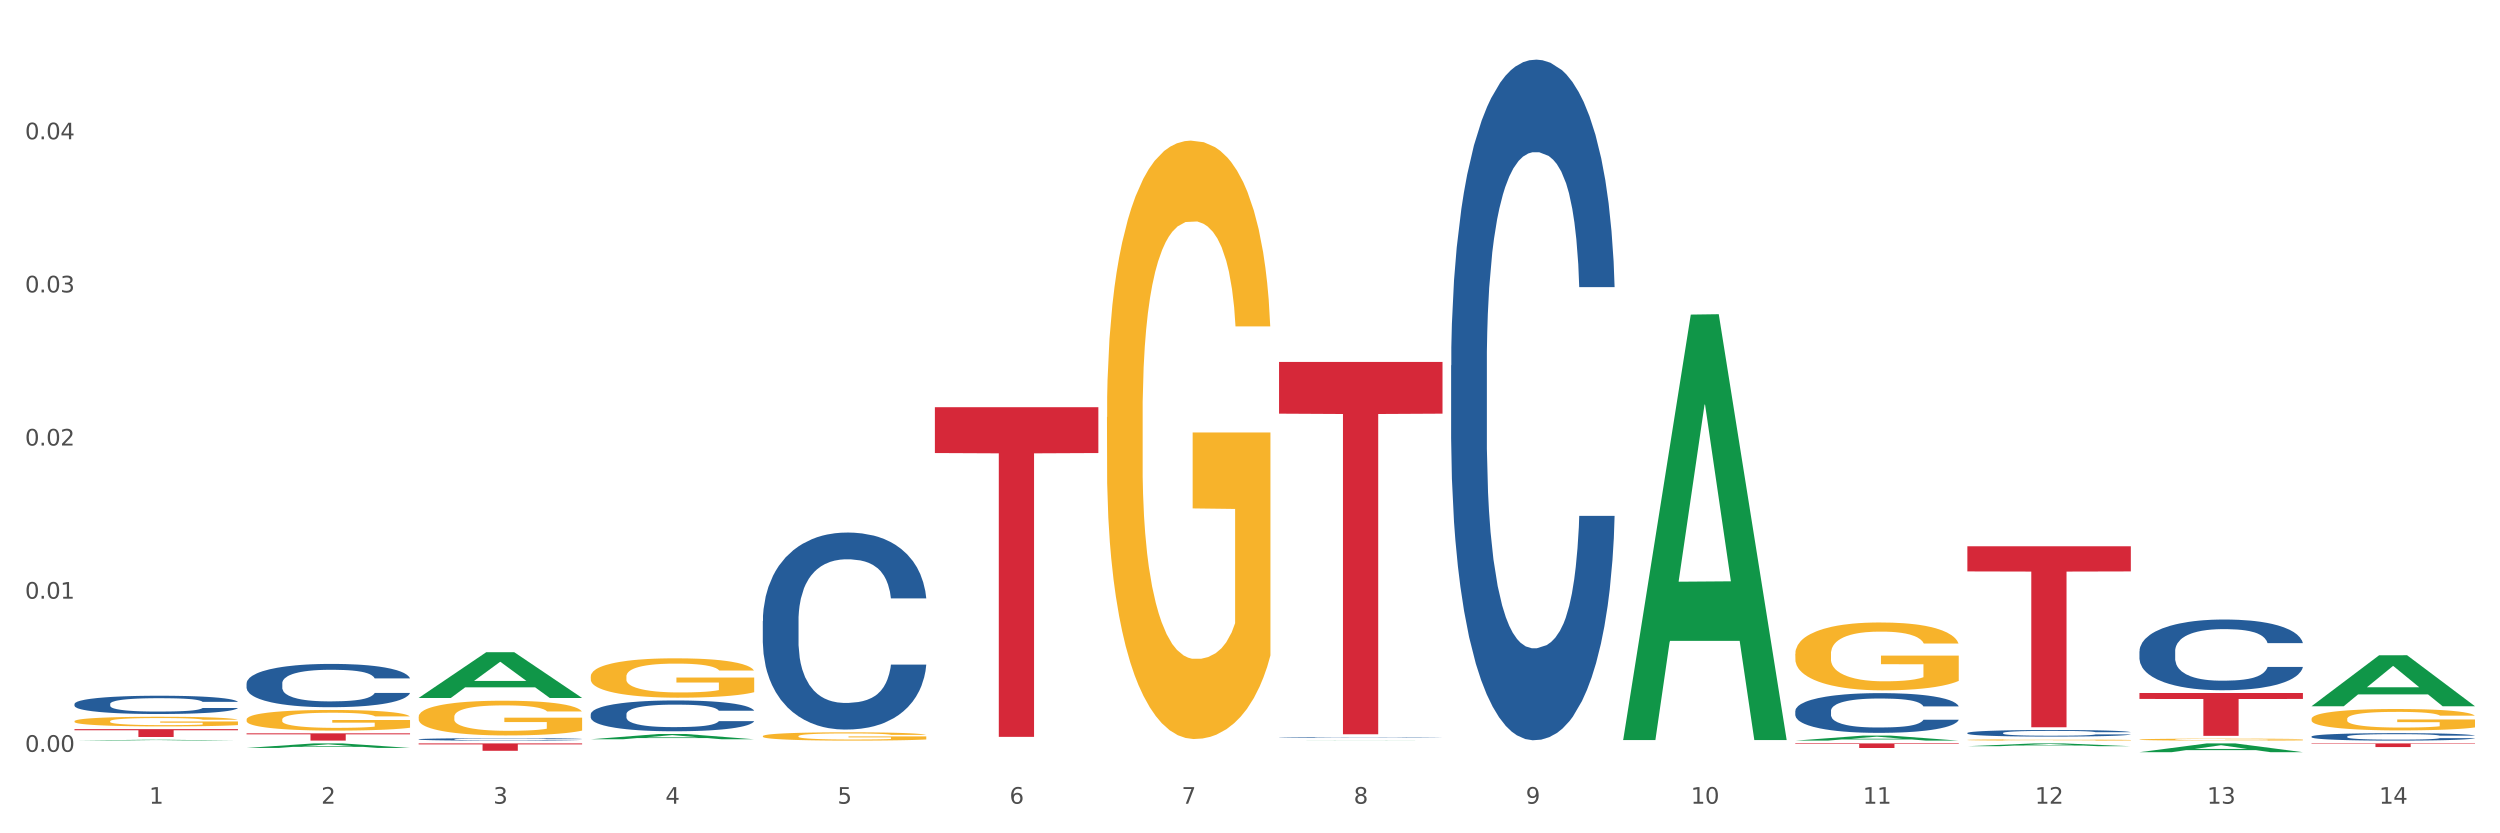 <?xml version="1.0" encoding="utf-8" standalone="no"?>
<!DOCTYPE svg PUBLIC "-//W3C//DTD SVG 1.1//EN"
  "http://www.w3.org/Graphics/SVG/1.1/DTD/svg11.dtd">
<svg xmlns:xlink="http://www.w3.org/1999/xlink" width="1080pt" height="360pt" viewBox="0 0 1080 360" xmlns="http://www.w3.org/2000/svg" version="1.1">
 <rect x="0" y="0" width="1080" height="360" fill="#333333" stroke="none"/>
 <defs>
  <style type="text/css">*{stroke-linejoin: round; stroke-linecap: butt}</style>
 </defs>
 <g id="figure_1">
  <g id="patch_1">
   <path d="M 0 360 
L 1080 360 
L 1080 0 
L 0 0 
z
" style="fill: #ffffff; stroke: #ffffff; stroke-linejoin: miter"/>
  </g>
  <g id="axes_1">
   <g id="matplotlib.axis_1">
    <g id="xtick_1">
     <g id="text_1">
      <!-- 1 -->
      <g style="fill: #4d4d4d" transform="translate(64.432 347.204) scale(0.096 -0.096)">
       <defs>
        <path id="DejaVuSans-31" d="M 794 531 
L 1825 531 
L 1825 4091 
L 703 3866 
L 703 4441 
L 1819 4666 
L 2450 4666 
L 2450 531 
L 3481 531 
L 3481 0 
L 794 0 
L 794 531 
z
" transform="scale(0.016)"/>
       </defs>
       <use xlink:href="#DejaVuSans-31"/>
      </g>
     </g>
    </g>
    <g id="xtick_2">
     <g id="text_2">
      <!-- 2 -->
      <g style="fill: #4d4d4d" transform="translate(138.771 347.204) scale(0.096 -0.096)">
       <defs>
        <path id="DejaVuSans-32" d="M 1228 531 
L 3431 531 
L 3431 0 
L 469 0 
L 469 531 
Q 828 903 1448 1529 
Q 2069 2156 2228 2338 
Q 2531 2678 2651 2914 
Q 2772 3150 2772 3378 
Q 2772 3750 2511 3984 
Q 2250 4219 1831 4219 
Q 1534 4219 1204 4116 
Q 875 4013 500 3803 
L 500 4441 
Q 881 4594 1212 4672 
Q 1544 4750 1819 4750 
Q 2544 4750 2975 4387 
Q 3406 4025 3406 3419 
Q 3406 3131 3298 2873 
Q 3191 2616 2906 2266 
Q 2828 2175 2409 1742 
Q 1991 1309 1228 531 
z
" transform="scale(0.016)"/>
       </defs>
       <use xlink:href="#DejaVuSans-32"/>
      </g>
     </g>
    </g>
    <g id="xtick_3">
     <g id="text_3">
      <!-- 3 -->
      <g style="fill: #4d4d4d" transform="translate(213.109 347.204) scale(0.096 -0.096)">
       <defs>
        <path id="DejaVuSans-33" d="M 2597 2516 
Q 3050 2419 3304 2112 
Q 3559 1806 3559 1356 
Q 3559 666 3084 287 
Q 2609 -91 1734 -91 
Q 1441 -91 1130 -33 
Q 819 25 488 141 
L 488 750 
Q 750 597 1062 519 
Q 1375 441 1716 441 
Q 2309 441 2620 675 
Q 2931 909 2931 1356 
Q 2931 1769 2642 2001 
Q 2353 2234 1838 2234 
L 1294 2234 
L 1294 2753 
L 1863 2753 
Q 2328 2753 2575 2939 
Q 2822 3125 2822 3475 
Q 2822 3834 2567 4026 
Q 2313 4219 1838 4219 
Q 1578 4219 1281 4162 
Q 984 4106 628 3988 
L 628 4550 
Q 988 4650 1302 4700 
Q 1616 4750 1894 4750 
Q 2613 4750 3031 4423 
Q 3450 4097 3450 3541 
Q 3450 3153 3228 2886 
Q 3006 2619 2597 2516 
z
" transform="scale(0.016)"/>
       </defs>
       <use xlink:href="#DejaVuSans-33"/>
      </g>
     </g>
    </g>
    <g id="xtick_4">
     <g id="text_4">
      <!-- 4 -->
      <g style="fill: #4d4d4d" transform="translate(287.448 347.204) scale(0.096 -0.096)">
       <defs>
        <path id="DejaVuSans-34" d="M 2419 4116 
L 825 1625 
L 2419 1625 
L 2419 4116 
z
M 2253 4666 
L 3047 4666 
L 3047 1625 
L 3713 1625 
L 3713 1100 
L 3047 1100 
L 3047 0 
L 2419 0 
L 2419 1100 
L 313 1100 
L 313 1709 
L 2253 4666 
z
" transform="scale(0.016)"/>
       </defs>
       <use xlink:href="#DejaVuSans-34"/>
      </g>
     </g>
    </g>
    <g id="xtick_5">
     <g id="text_5">
      <!-- 5 -->
      <g style="fill: #4d4d4d" transform="translate(361.787 347.204) scale(0.096 -0.096)">
       <defs>
        <path id="DejaVuSans-35" d="M 691 4666 
L 3169 4666 
L 3169 4134 
L 1269 4134 
L 1269 2991 
Q 1406 3038 1543 3061 
Q 1681 3084 1819 3084 
Q 2600 3084 3056 2656 
Q 3513 2228 3513 1497 
Q 3513 744 3044 326 
Q 2575 -91 1722 -91 
Q 1428 -91 1123 -41 
Q 819 9 494 109 
L 494 744 
Q 775 591 1075 516 
Q 1375 441 1709 441 
Q 2250 441 2565 725 
Q 2881 1009 2881 1497 
Q 2881 1984 2565 2268 
Q 2250 2553 1709 2553 
Q 1456 2553 1204 2497 
Q 953 2441 691 2322 
L 691 4666 
z
" transform="scale(0.016)"/>
       </defs>
       <use xlink:href="#DejaVuSans-35"/>
      </g>
     </g>
    </g>
    <g id="xtick_6">
     <g id="text_6">
      <!-- 6 -->
      <g style="fill: #4d4d4d" transform="translate(436.125 347.204) scale(0.096 -0.096)">
       <defs>
        <path id="DejaVuSans-36" d="M 2113 2584 
Q 1688 2584 1439 2293 
Q 1191 2003 1191 1497 
Q 1191 994 1439 701 
Q 1688 409 2113 409 
Q 2538 409 2786 701 
Q 3034 994 3034 1497 
Q 3034 2003 2786 2293 
Q 2538 2584 2113 2584 
z
M 3366 4563 
L 3366 3988 
Q 3128 4100 2886 4159 
Q 2644 4219 2406 4219 
Q 1781 4219 1451 3797 
Q 1122 3375 1075 2522 
Q 1259 2794 1537 2939 
Q 1816 3084 2150 3084 
Q 2853 3084 3261 2657 
Q 3669 2231 3669 1497 
Q 3669 778 3244 343 
Q 2819 -91 2113 -91 
Q 1303 -91 875 529 
Q 447 1150 447 2328 
Q 447 3434 972 4092 
Q 1497 4750 2381 4750 
Q 2619 4750 2861 4703 
Q 3103 4656 3366 4563 
z
" transform="scale(0.016)"/>
       </defs>
       <use xlink:href="#DejaVuSans-36"/>
      </g>
     </g>
    </g>
    <g id="xtick_7">
     <g id="text_7">
      <!-- 7 -->
      <g style="fill: #4d4d4d" transform="translate(510.464 347.204) scale(0.096 -0.096)">
       <defs>
        <path id="DejaVuSans-37" d="M 525 4666 
L 3525 4666 
L 3525 4397 
L 1831 0 
L 1172 0 
L 2766 4134 
L 525 4134 
L 525 4666 
z
" transform="scale(0.016)"/>
       </defs>
       <use xlink:href="#DejaVuSans-37"/>
      </g>
     </g>
    </g>
    <g id="xtick_8">
     <g id="text_8">
      <!-- 8 -->
      <g style="fill: #4d4d4d" transform="translate(584.803 347.204) scale(0.096 -0.096)">
       <defs>
        <path id="DejaVuSans-38" d="M 2034 2216 
Q 1584 2216 1326 1975 
Q 1069 1734 1069 1313 
Q 1069 891 1326 650 
Q 1584 409 2034 409 
Q 2484 409 2743 651 
Q 3003 894 3003 1313 
Q 3003 1734 2745 1975 
Q 2488 2216 2034 2216 
z
M 1403 2484 
Q 997 2584 770 2862 
Q 544 3141 544 3541 
Q 544 4100 942 4425 
Q 1341 4750 2034 4750 
Q 2731 4750 3128 4425 
Q 3525 4100 3525 3541 
Q 3525 3141 3298 2862 
Q 3072 2584 2669 2484 
Q 3125 2378 3379 2068 
Q 3634 1759 3634 1313 
Q 3634 634 3220 271 
Q 2806 -91 2034 -91 
Q 1263 -91 848 271 
Q 434 634 434 1313 
Q 434 1759 690 2068 
Q 947 2378 1403 2484 
z
M 1172 3481 
Q 1172 3119 1398 2916 
Q 1625 2713 2034 2713 
Q 2441 2713 2670 2916 
Q 2900 3119 2900 3481 
Q 2900 3844 2670 4047 
Q 2441 4250 2034 4250 
Q 1625 4250 1398 4047 
Q 1172 3844 1172 3481 
z
" transform="scale(0.016)"/>
       </defs>
       <use xlink:href="#DejaVuSans-38"/>
      </g>
     </g>
    </g>
    <g id="xtick_9">
     <g id="text_9">
      <!-- 9 -->
      <g style="fill: #4d4d4d" transform="translate(659.142 347.204) scale(0.096 -0.096)">
       <defs>
        <path id="DejaVuSans-39" d="M 703 97 
L 703 672 
Q 941 559 1184 500 
Q 1428 441 1663 441 
Q 2288 441 2617 861 
Q 2947 1281 2994 2138 
Q 2813 1869 2534 1725 
Q 2256 1581 1919 1581 
Q 1219 1581 811 2004 
Q 403 2428 403 3163 
Q 403 3881 828 4315 
Q 1253 4750 1959 4750 
Q 2769 4750 3195 4129 
Q 3622 3509 3622 2328 
Q 3622 1225 3098 567 
Q 2575 -91 1691 -91 
Q 1453 -91 1209 -44 
Q 966 3 703 97 
z
M 1959 2075 
Q 2384 2075 2632 2365 
Q 2881 2656 2881 3163 
Q 2881 3666 2632 3958 
Q 2384 4250 1959 4250 
Q 1534 4250 1286 3958 
Q 1038 3666 1038 3163 
Q 1038 2656 1286 2365 
Q 1534 2075 1959 2075 
z
" transform="scale(0.016)"/>
       </defs>
       <use xlink:href="#DejaVuSans-39"/>
      </g>
     </g>
    </g>
    <g id="xtick_10">
     <g id="text_10">
      <!-- 10 -->
      <g style="fill: #4d4d4d" transform="translate(730.426 347.204) scale(0.096 -0.096)">
       <defs>
        <path id="DejaVuSans-30" d="M 2034 4250 
Q 1547 4250 1301 3770 
Q 1056 3291 1056 2328 
Q 1056 1369 1301 889 
Q 1547 409 2034 409 
Q 2525 409 2770 889 
Q 3016 1369 3016 2328 
Q 3016 3291 2770 3770 
Q 2525 4250 2034 4250 
z
M 2034 4750 
Q 2819 4750 3233 4129 
Q 3647 3509 3647 2328 
Q 3647 1150 3233 529 
Q 2819 -91 2034 -91 
Q 1250 -91 836 529 
Q 422 1150 422 2328 
Q 422 3509 836 4129 
Q 1250 4750 2034 4750 
z
" transform="scale(0.016)"/>
       </defs>
       <use xlink:href="#DejaVuSans-31"/>
       <use xlink:href="#DejaVuSans-30" transform="translate(63.623 0)"/>
      </g>
     </g>
    </g>
    <g id="xtick_11">
     <g id="text_11">
      <!-- 11 -->
      <g style="fill: #4d4d4d" transform="translate(804.765 347.204) scale(0.096 -0.096)">
       <use xlink:href="#DejaVuSans-31"/>
       <use xlink:href="#DejaVuSans-31" transform="translate(63.623 0)"/>
      </g>
     </g>
    </g>
    <g id="xtick_12">
     <g id="text_12">
      <!-- 12 -->
      <g style="fill: #4d4d4d" transform="translate(879.104 347.204) scale(0.096 -0.096)">
       <use xlink:href="#DejaVuSans-31"/>
       <use xlink:href="#DejaVuSans-32" transform="translate(63.623 0)"/>
      </g>
     </g>
    </g>
    <g id="xtick_13">
     <g id="text_13">
      <!-- 13 -->
      <g style="fill: #4d4d4d" transform="translate(953.442 347.204) scale(0.096 -0.096)">
       <use xlink:href="#DejaVuSans-31"/>
       <use xlink:href="#DejaVuSans-33" transform="translate(63.623 0)"/>
      </g>
     </g>
    </g>
    <g id="xtick_14">
     <g id="text_14">
      <!-- 14 -->
      <g style="fill: #4d4d4d" transform="translate(1027.781 347.204) scale(0.096 -0.096)">
       <use xlink:href="#DejaVuSans-31"/>
       <use xlink:href="#DejaVuSans-34" transform="translate(63.623 0)"/>
      </g>
     </g>
    </g>
    <g id="xtick_15"/>
    <g id="xtick_16"/>
    <g id="xtick_17"/>
    <g id="xtick_18"/>
    <g id="xtick_19"/>
    <g id="xtick_20"/>
    <g id="xtick_21"/>
    <g id="xtick_22"/>
    <g id="xtick_23"/>
    <g id="xtick_24"/>
    <g id="xtick_25"/>
    <g id="xtick_26"/>
    <g id="xtick_27"/>
   </g>
   <g id="matplotlib.axis_2">
    <g id="ytick_1">
     <g id="text_15">
      <!-- 0.00 -->
      <g style="fill: #4d4d4d" transform="translate(10.8 324.782) scale(0.096 -0.096)">
       <defs>
        <path id="DejaVuSans-2e" d="M 684 794 
L 1344 794 
L 1344 0 
L 684 0 
L 684 794 
z
" transform="scale(0.016)"/>
       </defs>
       <use xlink:href="#DejaVuSans-30"/>
       <use xlink:href="#DejaVuSans-2e" transform="translate(63.623 0)"/>
       <use xlink:href="#DejaVuSans-30" transform="translate(95.41 0)"/>
       <use xlink:href="#DejaVuSans-30" transform="translate(159.033 0)"/>
      </g>
     </g>
    </g>
    <g id="ytick_2">
     <g id="text_16">
      <!-- 0.01 -->
      <g style="fill: #4d4d4d" transform="translate(10.8 258.63) scale(0.096 -0.096)">
       <use xlink:href="#DejaVuSans-30"/>
       <use xlink:href="#DejaVuSans-2e" transform="translate(63.623 0)"/>
       <use xlink:href="#DejaVuSans-30" transform="translate(95.41 0)"/>
       <use xlink:href="#DejaVuSans-31" transform="translate(159.033 0)"/>
      </g>
     </g>
    </g>
    <g id="ytick_3">
     <g id="text_17">
      <!-- 0.02 -->
      <g style="fill: #4d4d4d" transform="translate(10.8 192.479) scale(0.096 -0.096)">
       <use xlink:href="#DejaVuSans-30"/>
       <use xlink:href="#DejaVuSans-2e" transform="translate(63.623 0)"/>
       <use xlink:href="#DejaVuSans-30" transform="translate(95.41 0)"/>
       <use xlink:href="#DejaVuSans-32" transform="translate(159.033 0)"/>
      </g>
     </g>
    </g>
    <g id="ytick_4">
     <g id="text_18">
      <!-- 0.03 -->
      <g style="fill: #4d4d4d" transform="translate(10.8 126.327) scale(0.096 -0.096)">
       <use xlink:href="#DejaVuSans-30"/>
       <use xlink:href="#DejaVuSans-2e" transform="translate(63.623 0)"/>
       <use xlink:href="#DejaVuSans-30" transform="translate(95.41 0)"/>
       <use xlink:href="#DejaVuSans-33" transform="translate(159.033 0)"/>
      </g>
     </g>
    </g>
    <g id="ytick_5">
     <g id="text_19">
      <!-- 0.04 -->
      <g style="fill: #4d4d4d" transform="translate(10.8 60.176) scale(0.096 -0.096)">
       <use xlink:href="#DejaVuSans-30"/>
       <use xlink:href="#DejaVuSans-2e" transform="translate(63.623 0)"/>
       <use xlink:href="#DejaVuSans-30" transform="translate(95.41 0)"/>
       <use xlink:href="#DejaVuSans-34" transform="translate(159.033 0)"/>
      </g>
     </g>
    </g>
    <g id="ytick_6"/>
    <g id="ytick_7"/>
    <g id="ytick_8"/>
    <g id="ytick_9"/>
    <g id="ytick_10"/>
   </g>
   <g id="PolyCollection_1">
    <path d="M 775.562 282.464 
L 775.645 282.437 
L 775.645 281.472 
L 775.812 280.642 
L 776.646 278.632 
L 777.897 276.971 
L 778.814 276.087 
L 779.731 275.363 
L 780.815 274.64 
L 782.149 273.89 
L 784.567 272.791 
L 786.068 272.229 
L 787.902 271.639 
L 791.237 270.782 
L 793.655 270.3 
L 796.157 269.898 
L 800.242 269.416 
L 802.91 269.201 
L 805.745 269.04 
L 809.164 268.933 
L 811.748 268.906 
L 817.418 268.987 
L 822.254 269.228 
L 824.589 269.416 
L 827.59 269.737 
L 829.175 269.951 
L 831.759 270.38 
L 834.427 270.943 
L 836.262 271.425 
L 839.013 272.336 
L 841.098 273.247 
L 843.015 274.372 
L 844.016 275.149 
L 844.766 275.873 
L 845.433 276.703 
L 846.1 278.016 
L 831.092 278.016 
L 830.509 277.078 
L 829.592 276.194 
L 828.257 275.337 
L 827.09 274.801 
L 825.089 274.131 
L 823.255 273.702 
L 821.337 273.381 
L 819.002 273.113 
L 817.168 272.979 
L 814.583 272.872 
L 809.497 272.899 
L 806.079 273.113 
L 803.744 273.381 
L 802.243 273.622 
L 800.909 273.89 
L 799.408 274.265 
L 797.657 274.828 
L 796.407 275.337 
L 795.156 275.98 
L 794.156 276.623 
L 793.238 277.373 
L 792.488 278.177 
L 791.904 279.007 
L 791.404 280.025 
L 790.987 281.713 
L 790.987 285.384 
L 791.154 286.214 
L 791.571 287.313 
L 792.071 288.144 
L 792.905 289.135 
L 793.655 289.805 
L 795.073 290.769 
L 796.657 291.573 
L 797.908 292.082 
L 799.158 292.511 
L 801.326 293.1 
L 803.744 293.582 
L 805.829 293.877 
L 808.663 294.145 
L 810.581 294.252 
L 812.249 294.306 
L 816.334 294.306 
L 819.253 294.225 
L 822.504 294.038 
L 825.006 293.797 
L 827.09 293.502 
L 829.425 293.02 
L 830.926 292.564 
L 830.926 286.965 
L 812.582 286.938 
L 812.582 283.214 
L 846.184 283.214 
L 846.184 294.145 
L 844.766 294.708 
L 843.182 295.217 
L 841.515 295.672 
L 839.013 296.235 
L 836.012 296.771 
L 833.344 297.146 
L 830.509 297.467 
L 827.174 297.762 
L 822.838 298.03 
L 820.17 298.137 
L 816.835 298.218 
L 812.916 298.244 
L 809.497 298.191 
L 806.162 298.057 
L 802.66 297.816 
L 799.242 297.467 
L 796.657 297.119 
L 794.072 296.69 
L 791.321 296.128 
L 789.153 295.592 
L 787.485 295.11 
L 785.651 294.493 
L 783.65 293.69 
L 782.149 292.966 
L 780.815 292.216 
L 779.398 291.251 
L 778.397 290.421 
L 777.396 289.376 
L 776.813 288.599 
L 776.146 287.393 
L 775.645 285.705 
L 775.562 282.464 
z
" clip-path="url(#pad03b86d3e)" style="fill: #f7b32b"/>
    <path d="M 849.901 319.654 
L 849.984 319.653 
L 849.984 319.635 
L 850.151 319.619 
L 850.985 319.581 
L 852.235 319.549 
L 853.153 319.533 
L 854.07 319.519 
L 855.154 319.505 
L 856.488 319.491 
L 858.906 319.47 
L 860.407 319.459 
L 862.241 319.448 
L 865.576 319.432 
L 867.994 319.423 
L 870.495 319.415 
L 874.581 319.406 
L 877.249 319.402 
L 880.084 319.399 
L 883.502 319.397 
L 886.087 319.396 
L 891.757 319.398 
L 896.593 319.403 
L 898.927 319.406 
L 901.929 319.412 
L 903.513 319.416 
L 906.098 319.424 
L 908.766 319.435 
L 910.601 319.444 
L 913.352 319.461 
L 915.436 319.479 
L 917.354 319.5 
L 918.355 319.515 
L 919.105 319.529 
L 919.772 319.544 
L 920.439 319.569 
L 905.431 319.569 
L 904.847 319.551 
L 903.93 319.535 
L 902.596 319.518 
L 901.429 319.508 
L 899.428 319.496 
L 897.593 319.487 
L 895.676 319.481 
L 893.341 319.476 
L 891.507 319.474 
L 888.922 319.472 
L 883.836 319.472 
L 880.417 319.476 
L 878.083 319.481 
L 876.582 319.486 
L 875.248 319.491 
L 873.747 319.498 
L 871.996 319.509 
L 870.745 319.518 
L 869.495 319.531 
L 868.494 319.543 
L 867.577 319.557 
L 866.827 319.572 
L 866.243 319.588 
L 865.743 319.607 
L 865.326 319.639 
L 865.326 319.709 
L 865.493 319.725 
L 865.91 319.746 
L 866.41 319.761 
L 867.244 319.78 
L 867.994 319.793 
L 869.411 319.811 
L 870.996 319.826 
L 872.246 319.836 
L 873.497 319.844 
L 875.665 319.855 
L 878.083 319.864 
L 880.167 319.87 
L 883.002 319.875 
L 884.92 319.877 
L 886.587 319.878 
L 890.673 319.878 
L 893.591 319.877 
L 896.843 319.873 
L 899.344 319.868 
L 901.429 319.863 
L 903.763 319.854 
L 905.264 319.845 
L 905.264 319.739 
L 886.921 319.738 
L 886.921 319.668 
L 920.523 319.668 
L 920.523 319.875 
L 919.105 319.886 
L 917.521 319.895 
L 915.853 319.904 
L 913.352 319.915 
L 910.35 319.925 
L 907.682 319.932 
L 904.847 319.938 
L 901.512 319.944 
L 897.177 319.949 
L 894.508 319.951 
L 891.173 319.952 
L 887.254 319.953 
L 883.836 319.952 
L 880.501 319.949 
L 876.999 319.945 
L 873.58 319.938 
L 870.996 319.932 
L 868.411 319.923 
L 865.659 319.913 
L 863.492 319.903 
L 861.824 319.893 
L 859.99 319.882 
L 857.989 319.866 
L 856.488 319.853 
L 855.154 319.839 
L 853.736 319.82 
L 852.736 319.804 
L 851.735 319.785 
L 851.151 319.77 
L 850.484 319.747 
L 849.984 319.715 
L 849.901 319.654 
z
" clip-path="url(#pad03b86d3e)" style="fill: #f7b32b"/>
    <path d="M 924.24 319.488 
L 924.323 319.487 
L 924.323 319.459 
L 924.49 319.434 
L 925.323 319.375 
L 926.574 319.326 
L 927.491 319.3 
L 928.408 319.279 
L 929.492 319.257 
L 930.826 319.235 
L 933.244 319.203 
L 934.745 319.186 
L 936.58 319.169 
L 939.915 319.144 
L 942.333 319.129 
L 944.834 319.118 
L 948.92 319.103 
L 951.588 319.097 
L 954.423 319.092 
L 957.841 319.089 
L 960.426 319.088 
L 966.096 319.091 
L 970.932 319.098 
L 973.266 319.103 
L 976.268 319.113 
L 977.852 319.119 
L 980.437 319.132 
L 983.105 319.148 
L 984.939 319.163 
L 987.691 319.189 
L 989.775 319.216 
L 991.693 319.249 
L 992.693 319.272 
L 993.444 319.294 
L 994.111 319.318 
L 994.778 319.357 
L 979.77 319.357 
L 979.186 319.329 
L 978.269 319.303 
L 976.935 319.278 
L 975.768 319.262 
L 973.766 319.242 
L 971.932 319.23 
L 970.014 319.22 
L 967.68 319.212 
L 965.845 319.208 
L 963.261 319.205 
L 958.175 319.206 
L 954.756 319.212 
L 952.422 319.22 
L 950.921 319.227 
L 949.587 319.235 
L 948.086 319.246 
L 946.335 319.263 
L 945.084 319.278 
L 943.834 319.297 
L 942.833 319.316 
L 941.916 319.338 
L 941.165 319.362 
L 940.582 319.386 
L 940.081 319.416 
L 939.665 319.466 
L 939.665 319.574 
L 939.831 319.598 
L 940.248 319.631 
L 940.749 319.655 
L 941.582 319.684 
L 942.333 319.704 
L 943.75 319.733 
L 945.334 319.756 
L 946.585 319.771 
L 947.836 319.784 
L 950.004 319.801 
L 952.422 319.815 
L 954.506 319.824 
L 957.341 319.832 
L 959.259 319.835 
L 960.926 319.837 
L 965.012 319.837 
L 967.93 319.834 
L 971.182 319.829 
L 973.683 319.822 
L 975.768 319.813 
L 978.102 319.799 
L 979.603 319.785 
L 979.603 319.62 
L 961.26 319.62 
L 961.26 319.51 
L 994.861 319.51 
L 994.861 319.832 
L 993.444 319.849 
L 991.86 319.864 
L 990.192 319.877 
L 987.691 319.894 
L 984.689 319.909 
L 982.021 319.92 
L 979.186 319.93 
L 975.851 319.939 
L 971.515 319.947 
L 968.847 319.95 
L 965.512 319.952 
L 961.593 319.953 
L 958.175 319.951 
L 954.84 319.947 
L 951.338 319.94 
L 947.919 319.93 
L 945.334 319.92 
L 942.75 319.907 
L 939.998 319.89 
L 937.83 319.875 
L 936.163 319.86 
L 934.328 319.842 
L 932.327 319.819 
L 930.826 319.797 
L 929.492 319.775 
L 928.075 319.747 
L 927.074 319.722 
L 926.074 319.692 
L 925.49 319.669 
L 924.823 319.633 
L 924.323 319.583 
L 924.24 319.488 
z
" clip-path="url(#pad03b86d3e)" style="fill: #f7b32b"/>
    <path d="M 998.578 310.562 
L 998.662 310.554 
L 998.662 310.25 
L 998.828 309.988 
L 999.662 309.354 
L 1000.913 308.83 
L 1001.83 308.551 
L 1002.747 308.323 
L 1003.831 308.095 
L 1005.165 307.858 
L 1007.583 307.512 
L 1009.084 307.334 
L 1010.918 307.149 
L 1014.253 306.878 
L 1016.671 306.726 
L 1019.173 306.599 
L 1023.258 306.447 
L 1025.926 306.38 
L 1028.761 306.329 
L 1032.18 306.295 
L 1034.765 306.287 
L 1040.434 306.312 
L 1045.27 306.388 
L 1047.605 306.447 
L 1050.607 306.549 
L 1052.191 306.616 
L 1054.775 306.751 
L 1057.444 306.929 
L 1059.278 307.081 
L 1062.029 307.368 
L 1064.114 307.656 
L 1066.032 308.01 
L 1067.032 308.255 
L 1067.783 308.484 
L 1068.45 308.746 
L 1069.117 309.16 
L 1054.108 309.16 
L 1053.525 308.864 
L 1052.608 308.585 
L 1051.274 308.315 
L 1050.106 308.146 
L 1048.105 307.934 
L 1046.271 307.799 
L 1044.353 307.698 
L 1042.019 307.613 
L 1040.184 307.571 
L 1037.599 307.537 
L 1032.513 307.546 
L 1029.095 307.613 
L 1026.76 307.698 
L 1025.259 307.774 
L 1023.925 307.858 
L 1022.425 307.977 
L 1020.674 308.154 
L 1019.423 308.315 
L 1018.172 308.517 
L 1017.172 308.72 
L 1016.255 308.957 
L 1015.504 309.21 
L 1014.92 309.472 
L 1014.42 309.793 
L 1014.003 310.326 
L 1014.003 311.483 
L 1014.17 311.745 
L 1014.587 312.092 
L 1015.087 312.354 
L 1015.921 312.666 
L 1016.671 312.878 
L 1018.089 313.182 
L 1019.673 313.435 
L 1020.924 313.596 
L 1022.174 313.731 
L 1024.342 313.917 
L 1026.76 314.069 
L 1028.845 314.162 
L 1031.68 314.247 
L 1033.597 314.28 
L 1035.265 314.297 
L 1039.35 314.297 
L 1042.269 314.272 
L 1045.52 314.213 
L 1048.022 314.137 
L 1050.106 314.044 
L 1052.441 313.892 
L 1053.942 313.748 
L 1053.942 311.982 
L 1035.598 311.974 
L 1035.598 310.799 
L 1069.2 310.799 
L 1069.2 314.247 
L 1067.783 314.424 
L 1066.198 314.585 
L 1064.531 314.728 
L 1062.029 314.906 
L 1059.028 315.075 
L 1056.36 315.193 
L 1053.525 315.294 
L 1050.19 315.387 
L 1045.854 315.472 
L 1043.186 315.506 
L 1039.851 315.531 
L 1035.932 315.54 
L 1032.513 315.523 
L 1029.178 315.48 
L 1025.676 315.404 
L 1022.258 315.294 
L 1019.673 315.185 
L 1017.088 315.049 
L 1014.337 314.872 
L 1012.169 314.703 
L 1010.501 314.551 
L 1008.667 314.356 
L 1006.666 314.103 
L 1005.165 313.875 
L 1003.831 313.638 
L 1002.414 313.334 
L 1001.413 313.072 
L 1000.413 312.743 
L 999.829 312.497 
L 999.162 312.117 
L 998.662 311.585 
L 998.578 310.562 
z
" clip-path="url(#pad03b86d3e)" style="fill: #f7b32b"/>
    <path d="M 255.191 292.254 
L 255.275 292.238 
L 255.275 291.679 
L 255.441 291.197 
L 256.275 290.031 
L 257.526 289.067 
L 258.443 288.554 
L 259.36 288.135 
L 260.444 287.715 
L 261.778 287.28 
L 264.196 286.642 
L 265.697 286.316 
L 267.531 285.974 
L 270.866 285.477 
L 273.284 285.197 
L 275.786 284.964 
L 279.871 284.684 
L 282.539 284.559 
L 285.374 284.466 
L 288.793 284.404 
L 291.377 284.388 
L 297.047 284.435 
L 301.883 284.575 
L 304.218 284.684 
L 307.219 284.87 
L 308.804 284.995 
L 311.388 285.243 
L 314.057 285.57 
L 315.891 285.85 
L 318.642 286.378 
L 320.727 286.907 
L 322.645 287.559 
L 323.645 288.01 
L 324.395 288.43 
L 325.062 288.912 
L 325.73 289.673 
L 310.721 289.673 
L 310.138 289.129 
L 309.221 288.616 
L 307.886 288.119 
L 306.719 287.808 
L 304.718 287.42 
L 302.884 287.171 
L 300.966 286.984 
L 298.631 286.829 
L 296.797 286.751 
L 294.212 286.689 
L 289.126 286.704 
L 285.708 286.829 
L 283.373 286.984 
L 281.872 287.124 
L 280.538 287.28 
L 279.037 287.497 
L 277.286 287.824 
L 276.036 288.119 
L 274.785 288.492 
L 273.785 288.865 
L 272.867 289.3 
L 272.117 289.767 
L 271.533 290.249 
L 271.033 290.839 
L 270.616 291.818 
L 270.616 293.948 
L 270.783 294.43 
L 271.2 295.067 
L 271.7 295.549 
L 272.534 296.124 
L 273.284 296.513 
L 274.702 297.072 
L 276.286 297.539 
L 277.537 297.834 
L 278.787 298.083 
L 280.955 298.425 
L 283.373 298.705 
L 285.458 298.875 
L 288.292 299.031 
L 290.21 299.093 
L 291.878 299.124 
L 295.963 299.124 
L 298.882 299.078 
L 302.133 298.969 
L 304.635 298.829 
L 306.719 298.658 
L 309.054 298.378 
L 310.555 298.114 
L 310.555 294.865 
L 292.211 294.85 
L 292.211 292.689 
L 325.813 292.689 
L 325.813 299.031 
L 324.395 299.357 
L 322.811 299.653 
L 321.144 299.917 
L 318.642 300.243 
L 315.641 300.554 
L 312.973 300.772 
L 310.138 300.958 
L 306.803 301.129 
L 302.467 301.285 
L 299.799 301.347 
L 296.464 301.394 
L 292.545 301.409 
L 289.126 301.378 
L 285.791 301.3 
L 282.289 301.16 
L 278.871 300.958 
L 276.286 300.756 
L 273.701 300.508 
L 270.95 300.181 
L 268.782 299.87 
L 267.114 299.591 
L 265.28 299.233 
L 263.279 298.767 
L 261.778 298.347 
L 260.444 297.912 
L 259.027 297.352 
L 258.026 296.87 
L 257.025 296.264 
L 256.442 295.813 
L 255.775 295.114 
L 255.275 294.135 
L 255.191 292.254 
z
" clip-path="url(#pad03b86d3e)" style="fill: #f7b32b"/>
    <path d="M 180.852 309.64 
L 180.936 309.627 
L 180.936 309.133 
L 181.103 308.709 
L 181.936 307.681 
L 183.187 306.832 
L 184.104 306.38 
L 185.021 306.01 
L 186.105 305.64 
L 187.439 305.256 
L 189.857 304.694 
L 191.358 304.407 
L 193.192 304.105 
L 196.528 303.667 
L 198.946 303.42 
L 201.447 303.215 
L 205.533 302.968 
L 208.201 302.858 
L 211.036 302.776 
L 214.454 302.721 
L 217.039 302.708 
L 222.709 302.749 
L 227.545 302.872 
L 229.879 302.968 
L 232.881 303.132 
L 234.465 303.242 
L 237.05 303.461 
L 239.718 303.749 
L 241.552 303.996 
L 244.304 304.461 
L 246.388 304.927 
L 248.306 305.503 
L 249.306 305.9 
L 250.057 306.27 
L 250.724 306.695 
L 251.391 307.366 
L 236.383 307.366 
L 235.799 306.886 
L 234.882 306.434 
L 233.548 305.996 
L 232.38 305.722 
L 230.379 305.379 
L 228.545 305.16 
L 226.627 304.996 
L 224.293 304.859 
L 222.458 304.79 
L 219.874 304.735 
L 214.788 304.749 
L 211.369 304.859 
L 209.034 304.996 
L 207.534 305.119 
L 206.2 305.256 
L 204.699 305.448 
L 202.948 305.736 
L 201.697 305.996 
L 200.446 306.325 
L 199.446 306.654 
L 198.529 307.037 
L 197.778 307.448 
L 197.195 307.873 
L 196.694 308.394 
L 196.277 309.257 
L 196.277 311.134 
L 196.444 311.558 
L 196.861 312.12 
L 197.361 312.545 
L 198.195 313.052 
L 198.946 313.394 
L 200.363 313.888 
L 201.947 314.299 
L 203.198 314.559 
L 204.449 314.778 
L 206.616 315.08 
L 209.034 315.326 
L 211.119 315.477 
L 213.954 315.614 
L 215.871 315.669 
L 217.539 315.696 
L 221.625 315.696 
L 224.543 315.655 
L 227.795 315.559 
L 230.296 315.436 
L 232.38 315.285 
L 234.715 315.038 
L 236.216 314.806 
L 236.216 311.942 
L 217.873 311.928 
L 217.873 310.024 
L 251.474 310.024 
L 251.474 315.614 
L 250.057 315.902 
L 248.473 316.162 
L 246.805 316.395 
L 244.304 316.683 
L 241.302 316.957 
L 238.634 317.148 
L 235.799 317.313 
L 232.464 317.464 
L 228.128 317.601 
L 225.46 317.655 
L 222.125 317.696 
L 218.206 317.71 
L 214.788 317.683 
L 211.452 317.614 
L 207.951 317.491 
L 204.532 317.313 
L 201.947 317.135 
L 199.362 316.915 
L 196.611 316.628 
L 194.443 316.354 
L 192.776 316.107 
L 190.941 315.792 
L 188.94 315.381 
L 187.439 315.011 
L 186.105 314.627 
L 184.688 314.134 
L 183.687 313.709 
L 182.687 313.175 
L 182.103 312.778 
L 181.436 312.161 
L 180.936 311.298 
L 180.852 309.64 
z
" clip-path="url(#pad03b86d3e)" style="fill: #f7b32b"/>
    <path d="M 478.207 180.202 
L 478.291 179.966 
L 478.291 171.466 
L 478.457 164.147 
L 479.291 146.44 
L 480.542 131.801 
L 481.459 124.01 
L 482.376 117.635 
L 483.46 111.26 
L 484.794 104.65 
L 487.212 94.969 
L 488.713 90.011 
L 490.547 84.817 
L 493.882 77.262 
L 496.3 73.012 
L 498.802 69.47 
L 502.887 65.22 
L 505.555 63.332 
L 508.39 61.915 
L 511.809 60.971 
L 514.394 60.734 
L 520.063 61.443 
L 524.899 63.568 
L 527.234 65.22 
L 530.236 68.054 
L 531.82 69.942 
L 534.405 73.72 
L 537.073 78.678 
L 538.907 82.928 
L 541.658 90.956 
L 543.743 98.983 
L 545.661 108.899 
L 546.661 115.746 
L 547.412 122.121 
L 548.079 129.44 
L 548.746 141.009 
L 533.737 141.009 
L 533.154 132.746 
L 532.237 124.954 
L 530.903 117.399 
L 529.735 112.677 
L 527.734 106.774 
L 525.9 102.997 
L 523.982 100.164 
L 521.648 97.803 
L 519.813 96.622 
L 517.228 95.678 
L 512.142 95.914 
L 508.724 97.803 
L 506.389 100.164 
L 504.888 102.288 
L 503.554 104.65 
L 502.054 107.955 
L 500.303 112.913 
L 499.052 117.399 
L 497.801 123.065 
L 496.801 128.732 
L 495.884 135.343 
L 495.133 142.426 
L 494.549 149.745 
L 494.049 158.717 
L 493.632 173.591 
L 493.632 205.937 
L 493.799 213.257 
L 494.216 222.937 
L 494.716 230.256 
L 495.55 238.992 
L 496.3 244.894 
L 497.718 253.394 
L 499.302 260.477 
L 500.553 264.963 
L 501.803 268.741 
L 503.971 273.935 
L 506.389 278.185 
L 508.474 280.782 
L 511.309 283.143 
L 513.226 284.087 
L 514.894 284.559 
L 518.979 284.559 
L 521.898 283.851 
L 525.149 282.198 
L 527.651 280.073 
L 529.735 277.476 
L 532.07 273.227 
L 533.571 269.213 
L 533.571 219.867 
L 515.227 219.631 
L 515.227 186.813 
L 548.829 186.813 
L 548.829 283.143 
L 547.412 288.101 
L 545.827 292.587 
L 544.16 296.601 
L 541.658 301.559 
L 538.657 306.281 
L 535.989 309.586 
L 533.154 312.42 
L 529.819 315.017 
L 525.483 317.378 
L 522.815 318.322 
L 519.48 319.03 
L 515.561 319.266 
L 512.142 318.794 
L 508.807 317.614 
L 505.305 315.489 
L 501.887 312.42 
L 499.302 309.35 
L 496.717 305.573 
L 493.966 300.614 
L 491.798 295.892 
L 490.13 291.643 
L 488.296 286.212 
L 486.295 279.129 
L 484.794 272.754 
L 483.46 266.143 
L 482.043 257.644 
L 481.042 250.325 
L 480.042 241.117 
L 479.458 234.27 
L 478.791 223.645 
L 478.291 208.771 
L 478.207 180.202 
z
" clip-path="url(#pad03b86d3e)" style="fill: #f7b32b"/>
    <path d="M 329.53 318.019 
L 329.613 318.015 
L 329.613 317.897 
L 329.78 317.795 
L 330.614 317.549 
L 331.864 317.345 
L 332.782 317.237 
L 333.699 317.148 
L 334.783 317.06 
L 336.117 316.968 
L 338.535 316.833 
L 340.036 316.764 
L 341.87 316.692 
L 345.205 316.587 
L 347.623 316.528 
L 350.124 316.478 
L 354.21 316.419 
L 356.878 316.393 
L 359.713 316.373 
L 363.131 316.36 
L 365.716 316.357 
L 371.386 316.367 
L 376.222 316.396 
L 378.557 316.419 
L 381.558 316.459 
L 383.142 316.485 
L 385.727 316.538 
L 388.395 316.607 
L 390.23 316.666 
L 392.981 316.777 
L 395.066 316.889 
L 396.983 317.027 
L 397.984 317.122 
L 398.734 317.211 
L 399.401 317.313 
L 400.068 317.473 
L 385.06 317.473 
L 384.476 317.359 
L 383.559 317.25 
L 382.225 317.145 
L 381.058 317.079 
L 379.057 316.997 
L 377.222 316.945 
L 375.305 316.905 
L 372.97 316.873 
L 371.136 316.856 
L 368.551 316.843 
L 363.465 316.846 
L 360.046 316.873 
L 357.712 316.905 
L 356.211 316.935 
L 354.877 316.968 
L 353.376 317.014 
L 351.625 317.083 
L 350.375 317.145 
L 349.124 317.224 
L 348.123 317.303 
L 347.206 317.395 
L 346.456 317.493 
L 345.872 317.595 
L 345.372 317.72 
L 344.955 317.927 
L 344.955 318.377 
L 345.122 318.478 
L 345.539 318.613 
L 346.039 318.715 
L 346.873 318.836 
L 347.623 318.918 
L 349.04 319.037 
L 350.625 319.135 
L 351.875 319.198 
L 353.126 319.25 
L 355.294 319.322 
L 357.712 319.381 
L 359.796 319.418 
L 362.631 319.45 
L 364.549 319.464 
L 366.216 319.47 
L 370.302 319.47 
L 373.22 319.46 
L 376.472 319.437 
L 378.973 319.408 
L 381.058 319.372 
L 383.392 319.312 
L 384.893 319.257 
L 384.893 318.57 
L 366.55 318.567 
L 366.55 318.111 
L 400.152 318.111 
L 400.152 319.45 
L 398.734 319.519 
L 397.15 319.582 
L 395.482 319.638 
L 392.981 319.707 
L 389.979 319.772 
L 387.311 319.818 
L 384.476 319.858 
L 381.141 319.894 
L 376.806 319.927 
L 374.137 319.94 
L 370.802 319.95 
L 366.884 319.953 
L 363.465 319.946 
L 360.13 319.93 
L 356.628 319.9 
L 353.209 319.858 
L 350.625 319.815 
L 348.04 319.762 
L 345.288 319.693 
L 343.121 319.628 
L 341.453 319.569 
L 339.619 319.493 
L 337.618 319.395 
L 336.117 319.306 
L 334.783 319.214 
L 333.365 319.096 
L 332.365 318.994 
L 331.364 318.866 
L 330.781 318.771 
L 330.113 318.623 
L 329.613 318.416 
L 329.53 318.019 
z
" clip-path="url(#pad03b86d3e)" style="fill: #f7b32b"/>
    <path d="M 32.175 314.998 
L 102.797 314.998 
L 102.797 315.471 
L 75.017 315.474 
L 75.017 318.397 
L 59.788 318.397 
L 59.788 315.474 
L 32.175 315.471 
L 32.175 315.001 
L 32.175 314.998 
z
" clip-path="url(#pad03b86d3e)" style="fill: #d62839"/>
    <path d="M 106.514 316.805 
L 177.135 316.805 
L 177.135 317.242 
L 149.355 317.245 
L 149.355 319.953 
L 134.126 319.953 
L 134.126 317.245 
L 106.514 317.242 
L 106.514 316.808 
L 106.514 316.805 
z
" clip-path="url(#pad03b86d3e)" style="fill: #d62839"/>
    <path d="M 849.901 316.64 
L 849.984 316.637 
L 849.984 316.564 
L 850.235 316.465 
L 851.153 316.282 
L 852.322 316.144 
L 854.325 315.982 
L 855.41 315.914 
L 856.829 315.838 
L 859.751 315.715 
L 863.09 315.611 
L 865.428 315.554 
L 867.181 315.517 
L 871.104 315.452 
L 873.358 315.423 
L 875.695 315.399 
L 877.699 315.384 
L 881.038 315.365 
L 883.709 315.358 
L 886.798 315.355 
L 889.386 315.358 
L 892.808 315.368 
L 897.817 315.399 
L 899.737 315.418 
L 902.325 315.449 
L 904.996 315.491 
L 907.166 315.533 
L 909.671 315.593 
L 912.258 315.671 
L 914.763 315.77 
L 916.516 315.862 
L 917.935 315.958 
L 919.187 316.076 
L 920.105 316.204 
L 920.523 316.311 
L 905.246 316.311 
L 904.829 316.214 
L 903.994 316.11 
L 903.159 316.039 
L 902.241 315.982 
L 900.822 315.917 
L 899.57 315.875 
L 897.483 315.825 
L 895.563 315.794 
L 893.977 315.776 
L 892.057 315.76 
L 887.966 315.744 
L 885.045 315.744 
L 883.208 315.749 
L 880.954 315.762 
L 879.034 315.781 
L 876.78 315.812 
L 875.027 315.846 
L 873.274 315.89 
L 872.273 315.922 
L 870.77 315.979 
L 869.768 316.026 
L 868.433 316.107 
L 867.681 316.165 
L 866.346 316.314 
L 865.761 316.423 
L 865.511 316.499 
L 865.344 316.583 
L 865.344 316.99 
L 865.845 317.173 
L 866.262 317.251 
L 866.93 317.34 
L 868.182 317.455 
L 870.019 317.567 
L 871.939 317.648 
L 873.525 317.698 
L 875.027 317.734 
L 876.53 317.763 
L 878.367 317.789 
L 879.869 317.805 
L 882.123 317.821 
L 884.794 317.828 
L 886.881 317.828 
L 891.139 317.815 
L 893.059 317.802 
L 894.895 317.784 
L 896.899 317.755 
L 898.485 317.724 
L 899.403 317.7 
L 900.905 317.651 
L 902.074 317.599 
L 903.076 317.538 
L 903.744 317.486 
L 904.495 317.408 
L 905.079 317.319 
L 905.246 317.272 
L 920.523 317.272 
L 920.189 317.366 
L 919.604 317.458 
L 918.436 317.58 
L 917.517 317.651 
L 916.098 317.737 
L 914.596 317.81 
L 912.509 317.891 
L 910.589 317.951 
L 908.585 318.003 
L 906.415 318.05 
L 902.491 318.116 
L 901.072 318.134 
L 898.067 318.165 
L 895.73 318.184 
L 892.307 318.202 
L 888.801 318.212 
L 885.128 318.215 
L 881.873 318.21 
L 878.283 318.194 
L 876.029 318.178 
L 873.525 318.155 
L 870.603 318.118 
L 867.848 318.074 
L 865.261 318.022 
L 862.84 317.962 
L 860.586 317.894 
L 857.664 317.781 
L 855.494 317.672 
L 853.908 317.57 
L 852.823 317.484 
L 851.737 317.374 
L 851.153 317.298 
L 850.235 317.115 
L 849.901 316.946 
L 849.901 316.64 
z
" clip-path="url(#pad03b86d3e)" style="fill: #255c99"/>
    <path d="M 924.24 281.362 
L 924.323 281.334 
L 924.323 280.552 
L 924.573 279.492 
L 925.492 277.538 
L 926.66 276.059 
L 928.664 274.328 
L 929.749 273.602 
L 931.168 272.793 
L 934.09 271.481 
L 937.429 270.364 
L 939.766 269.75 
L 941.519 269.36 
L 945.443 268.662 
L 947.697 268.355 
L 950.034 268.103 
L 952.037 267.936 
L 955.377 267.741 
L 958.048 267.657 
L 961.136 267.629 
L 963.724 267.657 
L 967.147 267.768 
L 972.155 268.103 
L 974.075 268.299 
L 976.663 268.634 
L 979.335 269.08 
L 981.505 269.527 
L 984.009 270.169 
L 986.597 271.006 
L 989.101 272.067 
L 990.854 273.044 
L 992.273 274.077 
L 993.526 275.333 
L 994.444 276.7 
L 994.861 277.845 
L 979.585 277.845 
L 979.168 276.812 
L 978.333 275.696 
L 977.498 274.942 
L 976.58 274.328 
L 975.161 273.63 
L 973.908 273.184 
L 971.822 272.653 
L 969.902 272.318 
L 968.316 272.123 
L 966.396 271.955 
L 962.305 271.788 
L 959.383 271.788 
L 957.547 271.844 
L 955.293 271.983 
L 953.373 272.179 
L 951.119 272.514 
L 949.366 272.876 
L 947.613 273.351 
L 946.611 273.686 
L 945.109 274.3 
L 944.107 274.802 
L 942.771 275.668 
L 942.02 276.282 
L 940.685 277.873 
L 940.1 279.045 
L 939.85 279.855 
L 939.683 280.748 
L 939.683 285.102 
L 940.184 287.056 
L 940.601 287.893 
L 941.269 288.842 
L 942.521 290.071 
L 944.358 291.271 
L 946.278 292.136 
L 947.864 292.666 
L 949.366 293.057 
L 950.869 293.364 
L 952.705 293.643 
L 954.208 293.811 
L 956.462 293.978 
L 959.133 294.062 
L 961.22 294.062 
L 965.477 293.922 
L 967.397 293.783 
L 969.234 293.588 
L 971.237 293.281 
L 972.823 292.946 
L 973.742 292.694 
L 975.244 292.164 
L 976.413 291.606 
L 977.415 290.964 
L 978.082 290.406 
L 978.834 289.568 
L 979.418 288.619 
L 979.585 288.117 
L 994.861 288.117 
L 994.527 289.122 
L 993.943 290.098 
L 992.774 291.41 
L 991.856 292.164 
L 990.437 293.085 
L 988.934 293.867 
L 986.847 294.732 
L 984.927 295.374 
L 982.924 295.932 
L 980.754 296.435 
L 976.83 297.132 
L 975.411 297.328 
L 972.406 297.663 
L 970.069 297.858 
L 966.646 298.054 
L 963.14 298.165 
L 959.467 298.193 
L 956.211 298.137 
L 952.622 297.97 
L 950.368 297.802 
L 947.864 297.551 
L 944.942 297.16 
L 942.187 296.686 
L 939.599 296.128 
L 937.178 295.486 
L 934.925 294.76 
L 932.003 293.56 
L 929.832 292.387 
L 928.246 291.299 
L 927.161 290.378 
L 926.076 289.205 
L 925.492 288.396 
L 924.573 286.442 
L 924.24 284.628 
L 924.24 281.362 
z
" clip-path="url(#pad03b86d3e)" style="fill: #255c99"/>
    <path d="M 849.901 235.985 
L 920.523 235.985 
L 920.523 246.851 
L 892.742 246.924 
L 892.742 314.174 
L 877.514 314.174 
L 877.514 246.924 
L 849.901 246.851 
L 849.901 236.059 
L 849.901 235.985 
z
" clip-path="url(#pad03b86d3e)" style="fill: #d62839"/>
    <path d="M 924.24 299.375 
L 994.861 299.375 
L 994.861 301.95 
L 967.081 301.967 
L 967.081 317.907 
L 951.852 317.907 
L 951.852 301.967 
L 924.24 301.95 
L 924.24 299.392 
L 924.24 299.375 
z
" clip-path="url(#pad03b86d3e)" style="fill: #d62839"/>
    <path d="M 924.24 324.942 
L 924.312 324.939 
L 953.435 321.138 
L 965.52 321.134 
L 994.861 324.95 
L 980.883 324.95 
L 974.548 324.061 
L 944.48 324.061 
L 944.261 324.075 
L 938.145 324.95 
L 924.24 324.95 
L 924.24 324.942 
L 948.265 323.531 
L 970.763 323.527 
L 959.623 321.948 
L 959.478 321.94 
L 959.332 321.951 
L 948.193 323.527 
L 948.265 323.531 
L 924.24 324.942 
z
" clip-path="url(#pad03b86d3e)" style="fill: #109648"/>
    <path d="M 998.578 305.064 
L 998.651 305.043 
L 1027.773 283.079 
L 1039.859 283.058 
L 1069.2 305.105 
L 1055.221 305.105 
L 1048.887 299.971 
L 1018.818 299.971 
L 1018.6 300.054 
L 1012.484 305.105 
L 998.578 305.105 
L 998.578 305.064 
L 1022.604 296.907 
L 1045.101 296.887 
L 1033.962 287.757 
L 1033.816 287.716 
L 1033.671 287.778 
L 1022.531 296.887 
L 1022.604 296.907 
L 998.578 305.064 
z
" clip-path="url(#pad03b86d3e)" style="fill: #109648"/>
    <path d="M 998.578 321.134 
L 1069.2 321.134 
L 1069.2 321.356 
L 1041.42 321.358 
L 1041.42 322.731 
L 1026.191 322.731 
L 1026.191 321.358 
L 998.578 321.356 
L 998.578 321.136 
L 998.578 321.134 
z
" clip-path="url(#pad03b86d3e)" style="fill: #d62839"/>
    <path d="M 32.175 304.104 
L 32.258 304.097 
L 32.258 303.895 
L 32.509 303.621 
L 33.427 303.115 
L 34.596 302.733 
L 36.599 302.285 
L 37.684 302.098 
L 39.104 301.888 
L 42.025 301.549 
L 45.364 301.261 
L 47.702 301.102 
L 49.455 301.001 
L 53.378 300.82 
L 55.632 300.741 
L 57.969 300.676 
L 59.973 300.633 
L 63.312 300.582 
L 65.983 300.56 
L 69.072 300.553 
L 71.66 300.56 
L 75.082 300.589 
L 80.091 300.676 
L 82.011 300.726 
L 84.599 300.813 
L 87.27 300.929 
L 89.44 301.044 
L 91.945 301.21 
L 94.533 301.427 
L 97.037 301.701 
L 98.79 301.953 
L 100.209 302.22 
L 101.461 302.545 
L 102.379 302.899 
L 102.797 303.195 
L 87.52 303.195 
L 87.103 302.928 
L 86.268 302.639 
L 85.434 302.444 
L 84.515 302.285 
L 83.096 302.105 
L 81.844 301.99 
L 79.757 301.852 
L 77.837 301.766 
L 76.251 301.715 
L 74.331 301.672 
L 70.241 301.629 
L 67.319 301.629 
L 65.482 301.643 
L 63.229 301.679 
L 61.309 301.73 
L 59.055 301.816 
L 57.302 301.91 
L 55.549 302.033 
L 54.547 302.119 
L 53.044 302.278 
L 52.043 302.408 
L 50.707 302.632 
L 49.956 302.791 
L 48.62 303.202 
L 48.036 303.505 
L 47.785 303.714 
L 47.618 303.945 
L 47.618 305.071 
L 48.119 305.576 
L 48.537 305.793 
L 49.204 306.038 
L 50.457 306.356 
L 52.293 306.666 
L 54.213 306.89 
L 55.799 307.027 
L 57.302 307.128 
L 58.804 307.208 
L 60.641 307.28 
L 62.143 307.323 
L 64.397 307.366 
L 67.069 307.388 
L 69.155 307.388 
L 73.413 307.352 
L 75.333 307.316 
L 77.169 307.265 
L 79.173 307.186 
L 80.759 307.099 
L 81.677 307.034 
L 83.18 306.897 
L 84.348 306.753 
L 85.35 306.587 
L 86.018 306.443 
L 86.769 306.226 
L 87.353 305.981 
L 87.52 305.851 
L 102.797 305.851 
L 102.463 306.111 
L 101.879 306.363 
L 100.71 306.702 
L 99.792 306.897 
L 98.372 307.135 
L 96.87 307.337 
L 94.783 307.561 
L 92.863 307.727 
L 90.86 307.872 
L 88.689 308.001 
L 84.766 308.182 
L 83.347 308.232 
L 80.341 308.319 
L 78.004 308.37 
L 74.581 308.42 
L 71.075 308.449 
L 67.402 308.456 
L 64.147 308.442 
L 60.557 308.398 
L 58.303 308.355 
L 55.799 308.29 
L 52.877 308.189 
L 50.123 308.066 
L 47.535 307.922 
L 45.114 307.756 
L 42.86 307.568 
L 39.938 307.258 
L 37.768 306.955 
L 36.182 306.673 
L 35.097 306.435 
L 34.011 306.132 
L 33.427 305.923 
L 32.509 305.418 
L 32.175 304.949 
L 32.175 304.104 
z
" clip-path="url(#pad03b86d3e)" style="fill: #255c99"/>
    <path d="M 106.514 295.215 
L 106.597 295.198 
L 106.597 294.719 
L 106.848 294.069 
L 107.766 292.873 
L 108.935 291.967 
L 110.938 290.907 
L 112.023 290.463 
L 113.442 289.967 
L 116.364 289.164 
L 119.703 288.48 
L 122.04 288.104 
L 123.794 287.864 
L 127.717 287.437 
L 129.971 287.249 
L 132.308 287.095 
L 134.312 286.993 
L 137.651 286.873 
L 140.322 286.822 
L 143.411 286.805 
L 145.998 286.822 
L 149.421 286.89 
L 154.43 287.095 
L 156.35 287.215 
L 158.937 287.42 
L 161.609 287.693 
L 163.779 287.967 
L 166.283 288.36 
L 168.871 288.873 
L 171.376 289.522 
L 173.129 290.121 
L 174.548 290.753 
L 175.8 291.522 
L 176.718 292.36 
L 177.135 293.061 
L 161.859 293.061 
L 161.442 292.428 
L 160.607 291.745 
L 159.772 291.283 
L 158.854 290.907 
L 157.435 290.48 
L 156.183 290.206 
L 154.096 289.881 
L 152.176 289.676 
L 150.59 289.557 
L 148.67 289.454 
L 144.579 289.352 
L 141.658 289.352 
L 139.821 289.386 
L 137.567 289.471 
L 135.647 289.591 
L 133.393 289.796 
L 131.64 290.018 
L 129.887 290.309 
L 128.886 290.514 
L 127.383 290.89 
L 126.381 291.198 
L 125.046 291.728 
L 124.294 292.104 
L 122.959 293.078 
L 122.374 293.796 
L 122.124 294.292 
L 121.957 294.839 
L 121.957 297.505 
L 122.458 298.702 
L 122.875 299.215 
L 123.543 299.796 
L 124.795 300.548 
L 126.632 301.283 
L 128.552 301.813 
L 130.138 302.138 
L 131.64 302.377 
L 133.143 302.565 
L 134.979 302.736 
L 136.482 302.838 
L 138.736 302.941 
L 141.407 302.992 
L 143.494 302.992 
L 147.751 302.907 
L 149.671 302.821 
L 151.508 302.702 
L 153.511 302.514 
L 155.097 302.309 
L 156.016 302.155 
L 157.518 301.83 
L 158.687 301.488 
L 159.689 301.095 
L 160.357 300.753 
L 161.108 300.24 
L 161.692 299.659 
L 161.859 299.351 
L 177.135 299.351 
L 176.802 299.967 
L 176.217 300.565 
L 175.049 301.368 
L 174.13 301.83 
L 172.711 302.394 
L 171.209 302.873 
L 169.122 303.402 
L 167.202 303.796 
L 165.198 304.138 
L 163.028 304.445 
L 159.104 304.873 
L 157.685 304.992 
L 154.68 305.197 
L 152.343 305.317 
L 148.92 305.437 
L 145.414 305.505 
L 141.741 305.522 
L 138.486 305.488 
L 134.896 305.385 
L 132.642 305.283 
L 130.138 305.129 
L 127.216 304.89 
L 124.461 304.599 
L 121.874 304.257 
L 119.453 303.864 
L 117.199 303.42 
L 114.277 302.685 
L 112.107 301.967 
L 110.521 301.3 
L 109.435 300.736 
L 108.35 300.018 
L 107.766 299.522 
L 106.848 298.326 
L 106.514 297.215 
L 106.514 295.215 
z
" clip-path="url(#pad03b86d3e)" style="fill: #255c99"/>
    <path d="M 180.852 319.368 
L 180.936 319.367 
L 180.936 319.34 
L 181.186 319.304 
L 182.105 319.236 
L 183.273 319.184 
L 185.277 319.124 
L 186.362 319.099 
L 187.781 319.071 
L 190.703 319.025 
L 194.042 318.987 
L 196.379 318.965 
L 198.132 318.952 
L 202.056 318.927 
L 204.31 318.917 
L 206.647 318.908 
L 208.65 318.902 
L 211.989 318.895 
L 214.661 318.893 
L 217.749 318.892 
L 220.337 318.893 
L 223.76 318.896 
L 228.768 318.908 
L 230.688 318.915 
L 233.276 318.927 
L 235.947 318.942 
L 238.118 318.958 
L 240.622 318.98 
L 243.21 319.009 
L 245.714 319.046 
L 247.467 319.08 
L 248.886 319.115 
L 250.139 319.159 
L 251.057 319.207 
L 251.474 319.246 
L 236.198 319.246 
L 235.78 319.21 
L 234.946 319.172 
L 234.111 319.146 
L 233.193 319.124 
L 231.774 319.1 
L 230.521 319.084 
L 228.434 319.066 
L 226.514 319.054 
L 224.928 319.048 
L 223.008 319.042 
L 218.918 319.036 
L 215.996 319.036 
L 214.16 319.038 
L 211.906 319.043 
L 209.986 319.05 
L 207.732 319.061 
L 205.979 319.074 
L 204.226 319.09 
L 203.224 319.102 
L 201.722 319.123 
L 200.72 319.141 
L 199.384 319.171 
L 198.633 319.192 
L 197.297 319.247 
L 196.713 319.288 
L 196.463 319.316 
L 196.296 319.347 
L 196.296 319.498 
L 196.797 319.566 
L 197.214 319.595 
L 197.882 319.628 
L 199.134 319.671 
L 200.97 319.712 
L 202.89 319.743 
L 204.476 319.761 
L 205.979 319.775 
L 207.482 319.785 
L 209.318 319.795 
L 210.821 319.801 
L 213.075 319.807 
L 215.746 319.809 
L 217.833 319.809 
L 222.09 319.805 
L 224.01 319.8 
L 225.847 319.793 
L 227.85 319.782 
L 229.436 319.771 
L 230.354 319.762 
L 231.857 319.744 
L 233.026 319.724 
L 234.027 319.702 
L 234.695 319.682 
L 235.447 319.653 
L 236.031 319.62 
L 236.198 319.603 
L 251.474 319.603 
L 251.14 319.638 
L 250.556 319.672 
L 249.387 319.717 
L 248.469 319.744 
L 247.05 319.775 
L 245.547 319.803 
L 243.46 319.833 
L 241.54 319.855 
L 239.537 319.874 
L 237.367 319.892 
L 233.443 319.916 
L 232.024 319.923 
L 229.019 319.934 
L 226.681 319.941 
L 223.259 319.948 
L 219.753 319.952 
L 216.08 319.953 
L 212.824 319.951 
L 209.235 319.945 
L 206.981 319.939 
L 204.476 319.931 
L 201.555 319.917 
L 198.8 319.901 
L 196.212 319.881 
L 193.791 319.859 
L 191.538 319.834 
L 188.616 319.792 
L 186.445 319.751 
L 184.859 319.713 
L 183.774 319.681 
L 182.689 319.641 
L 182.105 319.613 
L 181.186 319.545 
L 180.852 319.482 
L 180.852 319.368 
z
" clip-path="url(#pad03b86d3e)" style="fill: #255c99"/>
    <path d="M 329.53 268.3 
L 329.613 268.223 
L 329.613 266.046 
L 329.864 263.092 
L 330.782 257.65 
L 331.951 253.53 
L 333.954 248.711 
L 335.039 246.69 
L 336.458 244.435 
L 339.38 240.782 
L 342.719 237.672 
L 345.057 235.962 
L 346.81 234.874 
L 350.733 232.93 
L 352.987 232.075 
L 355.324 231.375 
L 357.328 230.909 
L 360.667 230.365 
L 363.338 230.132 
L 366.427 230.054 
L 369.015 230.132 
L 372.437 230.443 
L 377.446 231.375 
L 379.366 231.92 
L 381.954 232.852 
L 384.625 234.096 
L 386.795 235.34 
L 389.3 237.128 
L 391.887 239.46 
L 394.392 242.414 
L 396.145 245.135 
L 397.564 248.011 
L 398.816 251.509 
L 399.734 255.318 
L 400.152 258.505 
L 384.875 258.505 
L 384.458 255.629 
L 383.623 252.52 
L 382.788 250.421 
L 381.87 248.711 
L 380.451 246.767 
L 379.199 245.523 
L 377.112 244.046 
L 375.192 243.114 
L 373.606 242.57 
L 371.686 242.103 
L 367.595 241.637 
L 364.674 241.637 
L 362.837 241.792 
L 360.583 242.181 
L 358.663 242.725 
L 356.41 243.658 
L 354.656 244.668 
L 352.903 245.99 
L 351.902 246.923 
L 350.399 248.633 
L 349.397 250.032 
L 348.062 252.442 
L 347.31 254.152 
L 345.975 258.583 
L 345.391 261.848 
L 345.14 264.103 
L 344.973 266.59 
L 344.973 278.717 
L 345.474 284.159 
L 345.891 286.491 
L 346.559 289.134 
L 347.811 292.554 
L 349.648 295.897 
L 351.568 298.307 
L 353.154 299.784 
L 354.656 300.872 
L 356.159 301.727 
L 357.996 302.504 
L 359.498 302.971 
L 361.752 303.437 
L 364.423 303.67 
L 366.51 303.67 
L 370.768 303.282 
L 372.688 302.893 
L 374.524 302.349 
L 376.528 301.494 
L 378.114 300.561 
L 379.032 299.861 
L 380.534 298.384 
L 381.703 296.83 
L 382.705 295.042 
L 383.373 293.487 
L 384.124 291.155 
L 384.708 288.512 
L 384.875 287.113 
L 400.152 287.113 
L 399.818 289.911 
L 399.233 292.632 
L 398.065 296.285 
L 397.146 298.384 
L 395.727 300.95 
L 394.225 303.126 
L 392.138 305.536 
L 390.218 307.324 
L 388.214 308.879 
L 386.044 310.278 
L 382.121 312.221 
L 380.701 312.766 
L 377.696 313.698 
L 375.359 314.243 
L 371.936 314.787 
L 368.43 315.098 
L 364.757 315.175 
L 361.502 315.02 
L 357.912 314.554 
L 355.658 314.087 
L 353.154 313.387 
L 350.232 312.299 
L 347.477 310.978 
L 344.89 309.423 
L 342.469 307.635 
L 340.215 305.614 
L 337.293 302.271 
L 335.123 299.006 
L 333.537 295.975 
L 332.452 293.409 
L 331.366 290.144 
L 330.782 287.89 
L 329.864 282.448 
L 329.53 277.395 
L 329.53 268.3 
z
" clip-path="url(#pad03b86d3e)" style="fill: #255c99"/>
    <path d="M 255.191 308.577 
L 255.275 308.565 
L 255.275 308.224 
L 255.525 307.762 
L 256.443 306.91 
L 257.612 306.265 
L 259.615 305.511 
L 260.701 305.194 
L 262.12 304.842 
L 265.041 304.27 
L 268.381 303.783 
L 270.718 303.515 
L 272.471 303.345 
L 276.394 303.041 
L 278.648 302.907 
L 280.986 302.798 
L 282.989 302.725 
L 286.328 302.639 
L 288.999 302.603 
L 292.088 302.591 
L 294.676 302.603 
L 298.098 302.652 
L 303.107 302.798 
L 305.027 302.883 
L 307.615 303.029 
L 310.286 303.223 
L 312.457 303.418 
L 314.961 303.698 
L 317.549 304.063 
L 320.053 304.525 
L 321.806 304.951 
L 323.225 305.401 
L 324.477 305.949 
L 325.396 306.545 
L 325.813 307.044 
L 310.537 307.044 
L 310.119 306.594 
L 309.284 306.107 
L 308.45 305.778 
L 307.531 305.511 
L 306.112 305.207 
L 304.86 305.012 
L 302.773 304.781 
L 300.853 304.635 
L 299.267 304.55 
L 297.347 304.477 
L 293.257 304.404 
L 290.335 304.404 
L 288.499 304.428 
L 286.245 304.489 
L 284.325 304.574 
L 282.071 304.72 
L 280.318 304.878 
L 278.565 305.085 
L 277.563 305.231 
L 276.06 305.499 
L 275.059 305.718 
L 273.723 306.095 
L 272.972 306.363 
L 271.636 307.056 
L 271.052 307.567 
L 270.801 307.92 
L 270.634 308.309 
L 270.634 310.207 
L 271.135 311.059 
L 271.553 311.424 
L 272.22 311.838 
L 273.473 312.373 
L 275.309 312.896 
L 277.229 313.273 
L 278.815 313.505 
L 280.318 313.675 
L 281.82 313.809 
L 283.657 313.931 
L 285.159 314.004 
L 287.413 314.077 
L 290.085 314.113 
L 292.172 314.113 
L 296.429 314.052 
L 298.349 313.991 
L 300.185 313.906 
L 302.189 313.772 
L 303.775 313.626 
L 304.693 313.517 
L 306.196 313.286 
L 307.364 313.042 
L 308.366 312.762 
L 309.034 312.519 
L 309.785 312.154 
L 310.37 311.74 
L 310.537 311.521 
L 325.813 311.521 
L 325.479 311.959 
L 324.895 312.385 
L 323.726 312.957 
L 322.808 313.286 
L 321.389 313.687 
L 319.886 314.028 
L 317.799 314.405 
L 315.879 314.685 
L 313.876 314.928 
L 311.705 315.147 
L 307.782 315.451 
L 306.363 315.537 
L 303.358 315.683 
L 301.02 315.768 
L 297.598 315.853 
L 294.092 315.902 
L 290.419 315.914 
L 287.163 315.889 
L 283.573 315.816 
L 281.32 315.743 
L 278.815 315.634 
L 275.893 315.464 
L 273.139 315.257 
L 270.551 315.013 
L 268.13 314.734 
L 265.876 314.417 
L 262.955 313.894 
L 260.784 313.383 
L 259.198 312.908 
L 258.113 312.507 
L 257.028 311.996 
L 256.443 311.643 
L 255.525 310.791 
L 255.191 310.001 
L 255.191 308.577 
z
" clip-path="url(#pad03b86d3e)" style="fill: #255c99"/>
    <path d="M 552.546 318.533 
L 552.629 318.533 
L 552.629 318.525 
L 552.88 318.514 
L 553.798 318.494 
L 554.967 318.48 
L 556.97 318.462 
L 558.055 318.455 
L 559.475 318.447 
L 562.396 318.434 
L 565.735 318.422 
L 568.073 318.416 
L 569.826 318.412 
L 573.749 318.405 
L 576.003 318.402 
L 578.34 318.4 
L 580.344 318.398 
L 583.683 318.396 
L 586.354 318.395 
L 589.443 318.395 
L 592.031 318.395 
L 595.453 318.396 
L 600.462 318.4 
L 602.382 318.402 
L 604.97 318.405 
L 607.641 318.41 
L 609.811 318.414 
L 612.316 318.421 
L 614.903 318.429 
L 617.408 318.44 
L 619.161 318.449 
L 620.58 318.46 
L 621.832 318.472 
L 622.75 318.486 
L 623.168 318.498 
L 607.891 318.498 
L 607.474 318.487 
L 606.639 318.476 
L 605.804 318.468 
L 604.886 318.462 
L 603.467 318.455 
L 602.215 318.451 
L 600.128 318.445 
L 598.208 318.442 
L 596.622 318.44 
L 594.702 318.438 
L 590.612 318.437 
L 587.69 318.437 
L 585.853 318.437 
L 583.6 318.439 
L 581.68 318.441 
L 579.426 318.444 
L 577.673 318.448 
L 575.92 318.452 
L 574.918 318.456 
L 573.415 318.462 
L 572.414 318.467 
L 571.078 318.476 
L 570.327 318.482 
L 568.991 318.498 
L 568.407 318.51 
L 568.156 318.518 
L 567.989 318.527 
L 567.989 318.57 
L 568.49 318.59 
L 568.908 318.598 
L 569.575 318.608 
L 570.827 318.62 
L 572.664 318.632 
L 574.584 318.641 
L 576.17 318.646 
L 577.673 318.65 
L 579.175 318.653 
L 581.012 318.656 
L 582.514 318.658 
L 584.768 318.66 
L 587.439 318.66 
L 589.526 318.66 
L 593.784 318.659 
L 595.704 318.658 
L 597.54 318.656 
L 599.544 318.653 
L 601.13 318.649 
L 602.048 318.647 
L 603.551 318.641 
L 604.719 318.636 
L 605.721 318.629 
L 606.389 318.624 
L 607.14 318.615 
L 607.724 318.606 
L 607.891 318.601 
L 623.168 318.601 
L 622.834 318.611 
L 622.249 318.621 
L 621.081 318.634 
L 620.163 318.641 
L 618.743 318.651 
L 617.241 318.658 
L 615.154 318.667 
L 613.234 318.674 
L 611.23 318.679 
L 609.06 318.684 
L 605.137 318.691 
L 603.718 318.693 
L 600.712 318.696 
L 598.375 318.698 
L 594.952 318.7 
L 591.446 318.702 
L 587.773 318.702 
L 584.518 318.701 
L 580.928 318.7 
L 578.674 318.698 
L 576.17 318.695 
L 573.248 318.691 
L 570.494 318.687 
L 567.906 318.681 
L 565.485 318.675 
L 563.231 318.667 
L 560.309 318.655 
L 558.139 318.644 
L 556.553 318.633 
L 555.468 318.623 
L 554.382 318.612 
L 553.798 318.603 
L 552.88 318.584 
L 552.546 318.566 
L 552.546 318.533 
z
" clip-path="url(#pad03b86d3e)" style="fill: #255c99"/>
    <path d="M 626.885 157.875 
L 626.968 157.606 
L 626.968 150.088 
L 627.219 139.884 
L 628.137 121.087 
L 629.306 106.855 
L 631.309 90.206 
L 632.394 83.224 
L 633.813 75.437 
L 636.735 62.816 
L 640.074 52.075 
L 642.411 46.168 
L 644.164 42.408 
L 648.088 35.695 
L 650.342 32.741 
L 652.679 30.324 
L 654.683 28.713 
L 658.022 26.834 
L 660.693 26.028 
L 663.782 25.759 
L 666.369 26.028 
L 669.792 27.102 
L 674.801 30.324 
L 676.721 32.204 
L 679.308 35.426 
L 681.98 39.723 
L 684.15 44.019 
L 686.654 50.195 
L 689.242 58.251 
L 691.747 68.455 
L 693.5 77.854 
L 694.919 87.789 
L 696.171 99.873 
L 697.089 113.031 
L 697.506 124.04 
L 682.23 124.04 
L 681.813 114.105 
L 680.978 103.364 
L 680.143 96.114 
L 679.225 90.206 
L 677.806 83.493 
L 676.554 79.196 
L 674.467 74.094 
L 672.547 70.872 
L 670.961 68.992 
L 669.041 67.381 
L 664.95 65.77 
L 662.029 65.77 
L 660.192 66.307 
L 657.938 67.65 
L 656.018 69.529 
L 653.764 72.752 
L 652.011 76.243 
L 650.258 80.808 
L 649.257 84.03 
L 647.754 89.937 
L 646.752 94.771 
L 645.417 103.095 
L 644.665 109.003 
L 643.33 124.309 
L 642.745 135.587 
L 642.495 143.374 
L 642.328 151.967 
L 642.328 193.858 
L 642.829 212.654 
L 643.246 220.71 
L 643.914 229.84 
L 645.166 241.655 
L 647.003 253.202 
L 648.923 261.526 
L 650.509 266.628 
L 652.011 270.388 
L 653.514 273.342 
L 655.35 276.027 
L 656.853 277.638 
L 659.107 279.249 
L 661.778 280.055 
L 663.865 280.055 
L 668.122 278.712 
L 670.042 277.369 
L 671.879 275.49 
L 673.882 272.536 
L 675.468 269.314 
L 676.387 266.897 
L 677.889 261.795 
L 679.058 256.424 
L 680.06 250.248 
L 680.728 244.878 
L 681.479 236.822 
L 682.063 227.692 
L 682.23 222.858 
L 697.506 222.858 
L 697.173 232.525 
L 696.588 241.924 
L 695.42 254.545 
L 694.501 261.795 
L 693.082 270.656 
L 691.58 278.175 
L 689.493 286.499 
L 687.573 292.676 
L 685.569 298.046 
L 683.399 302.88 
L 679.475 309.593 
L 678.056 311.472 
L 675.051 314.695 
L 672.714 316.574 
L 669.291 318.454 
L 665.785 319.528 
L 662.112 319.797 
L 658.856 319.26 
L 655.267 317.649 
L 653.013 316.037 
L 650.509 313.621 
L 647.587 309.861 
L 644.832 305.296 
L 642.244 299.926 
L 639.824 293.75 
L 637.57 286.768 
L 634.648 275.221 
L 632.478 263.943 
L 630.892 253.471 
L 629.806 244.609 
L 628.721 233.331 
L 628.137 225.544 
L 627.219 206.747 
L 626.885 189.293 
L 626.885 157.875 
z
" clip-path="url(#pad03b86d3e)" style="fill: #255c99"/>
    <path d="M 998.578 318.173 
L 998.662 318.17 
L 998.662 318.088 
L 998.912 317.975 
L 999.83 317.769 
L 1000.999 317.612 
L 1003.003 317.429 
L 1004.088 317.353 
L 1005.507 317.267 
L 1008.429 317.128 
L 1011.768 317.01 
L 1014.105 316.945 
L 1015.858 316.904 
L 1019.781 316.83 
L 1022.035 316.798 
L 1024.373 316.771 
L 1026.376 316.753 
L 1029.715 316.733 
L 1032.387 316.724 
L 1035.475 316.721 
L 1038.063 316.724 
L 1041.486 316.736 
L 1046.494 316.771 
L 1048.414 316.792 
L 1051.002 316.827 
L 1053.673 316.874 
L 1055.844 316.922 
L 1058.348 316.99 
L 1060.936 317.078 
L 1063.44 317.19 
L 1065.193 317.294 
L 1066.612 317.403 
L 1067.864 317.536 
L 1068.783 317.68 
L 1069.2 317.801 
L 1053.924 317.801 
L 1053.506 317.692 
L 1052.671 317.574 
L 1051.837 317.494 
L 1050.918 317.429 
L 1049.499 317.356 
L 1048.247 317.308 
L 1046.16 317.252 
L 1044.24 317.217 
L 1042.654 317.196 
L 1040.734 317.178 
L 1036.644 317.161 
L 1033.722 317.161 
L 1031.886 317.167 
L 1029.632 317.181 
L 1027.712 317.202 
L 1025.458 317.238 
L 1023.705 317.276 
L 1021.952 317.326 
L 1020.95 317.361 
L 1019.448 317.426 
L 1018.446 317.48 
L 1017.11 317.571 
L 1016.359 317.636 
L 1015.023 317.804 
L 1014.439 317.928 
L 1014.188 318.014 
L 1014.022 318.108 
L 1014.022 318.569 
L 1014.522 318.775 
L 1014.94 318.864 
L 1015.608 318.964 
L 1016.86 319.094 
L 1018.696 319.221 
L 1020.616 319.312 
L 1022.202 319.368 
L 1023.705 319.41 
L 1025.207 319.442 
L 1027.044 319.472 
L 1028.547 319.489 
L 1030.8 319.507 
L 1033.472 319.516 
L 1035.559 319.516 
L 1039.816 319.501 
L 1041.736 319.487 
L 1043.572 319.466 
L 1045.576 319.433 
L 1047.162 319.398 
L 1048.08 319.371 
L 1049.583 319.315 
L 1050.752 319.256 
L 1051.753 319.188 
L 1052.421 319.129 
L 1053.172 319.041 
L 1053.757 318.94 
L 1053.924 318.887 
L 1069.2 318.887 
L 1068.866 318.994 
L 1068.282 319.097 
L 1067.113 319.236 
L 1066.195 319.315 
L 1064.776 319.413 
L 1063.273 319.495 
L 1061.186 319.587 
L 1059.266 319.655 
L 1057.263 319.714 
L 1055.092 319.767 
L 1051.169 319.841 
L 1049.75 319.861 
L 1046.745 319.897 
L 1044.407 319.917 
L 1040.985 319.938 
L 1037.479 319.95 
L 1033.806 319.953 
L 1030.55 319.947 
L 1026.96 319.929 
L 1024.707 319.912 
L 1022.202 319.885 
L 1019.281 319.844 
L 1016.526 319.793 
L 1013.938 319.734 
L 1011.517 319.667 
L 1009.263 319.59 
L 1006.342 319.463 
L 1004.171 319.339 
L 1002.585 319.224 
L 1001.5 319.126 
L 1000.415 319.002 
L 999.83 318.917 
L 998.912 318.71 
L 998.578 318.518 
L 998.578 318.173 
z
" clip-path="url(#pad03b86d3e)" style="fill: #255c99"/>
    <path d="M 775.562 307.142 
L 775.646 307.127 
L 775.646 306.688 
L 775.896 306.092 
L 776.814 304.994 
L 777.983 304.162 
L 779.986 303.19 
L 781.072 302.782 
L 782.491 302.327 
L 785.412 301.59 
L 788.752 300.963 
L 791.089 300.618 
L 792.842 300.398 
L 796.765 300.006 
L 799.019 299.834 
L 801.357 299.692 
L 803.36 299.598 
L 806.699 299.489 
L 809.37 299.442 
L 812.459 299.426 
L 815.047 299.442 
L 818.469 299.504 
L 823.478 299.692 
L 825.398 299.802 
L 827.986 299.99 
L 830.657 300.241 
L 832.828 300.492 
L 835.332 300.853 
L 837.92 301.324 
L 840.424 301.92 
L 842.177 302.469 
L 843.596 303.049 
L 844.848 303.755 
L 845.766 304.523 
L 846.184 305.166 
L 830.908 305.166 
L 830.49 304.586 
L 829.655 303.959 
L 828.821 303.535 
L 827.902 303.19 
L 826.483 302.798 
L 825.231 302.547 
L 823.144 302.249 
L 821.224 302.061 
L 819.638 301.951 
L 817.718 301.857 
L 813.628 301.763 
L 810.706 301.763 
L 808.87 301.794 
L 806.616 301.873 
L 804.696 301.982 
L 802.442 302.171 
L 800.689 302.374 
L 798.936 302.641 
L 797.934 302.829 
L 796.431 303.174 
L 795.43 303.457 
L 794.094 303.943 
L 793.343 304.288 
L 792.007 305.182 
L 791.423 305.841 
L 791.172 306.296 
L 791.005 306.797 
L 791.005 309.244 
L 791.506 310.342 
L 791.924 310.813 
L 792.591 311.346 
L 793.844 312.036 
L 795.68 312.71 
L 797.6 313.197 
L 799.186 313.495 
L 800.689 313.714 
L 802.191 313.887 
L 804.028 314.044 
L 805.53 314.138 
L 807.784 314.232 
L 810.456 314.279 
L 812.543 314.279 
L 816.8 314.2 
L 818.72 314.122 
L 820.556 314.012 
L 822.56 313.84 
L 824.146 313.651 
L 825.064 313.51 
L 826.567 313.212 
L 827.735 312.899 
L 828.737 312.538 
L 829.405 312.224 
L 830.156 311.754 
L 830.741 311.22 
L 830.908 310.938 
L 846.184 310.938 
L 845.85 311.503 
L 845.266 312.052 
L 844.097 312.789 
L 843.179 313.212 
L 841.76 313.73 
L 840.257 314.169 
L 838.17 314.655 
L 836.25 315.016 
L 834.247 315.33 
L 832.076 315.612 
L 828.153 316.004 
L 826.734 316.114 
L 823.728 316.302 
L 821.391 316.412 
L 817.969 316.522 
L 814.463 316.584 
L 810.79 316.6 
L 807.534 316.569 
L 803.944 316.475 
L 801.69 316.38 
L 799.186 316.239 
L 796.264 316.02 
L 793.51 315.753 
L 790.922 315.439 
L 788.501 315.079 
L 786.247 314.671 
L 783.325 313.996 
L 781.155 313.338 
L 779.569 312.726 
L 778.484 312.208 
L 777.399 311.55 
L 776.814 311.095 
L 775.896 309.997 
L 775.562 308.978 
L 775.562 307.142 
z
" clip-path="url(#pad03b86d3e)" style="fill: #255c99"/>
    <path d="M 403.869 175.922 
L 474.49 175.922 
L 474.49 195.71 
L 446.71 195.843 
L 446.71 318.314 
L 431.481 318.314 
L 431.481 195.843 
L 403.869 195.71 
L 403.869 176.056 
L 403.869 175.922 
z
" clip-path="url(#pad03b86d3e)" style="fill: #d62839"/>
    <path d="M 180.852 321.134 
L 251.474 321.134 
L 251.474 321.58 
L 223.694 321.583 
L 223.694 324.339 
L 208.465 324.339 
L 208.465 321.583 
L 180.852 321.58 
L 180.852 321.137 
L 180.852 321.134 
z
" clip-path="url(#pad03b86d3e)" style="fill: #d62839"/>
    <path d="M 701.223 319.36 
L 701.296 319.187 
L 730.419 135.903 
L 742.504 135.73 
L 771.845 319.705 
L 757.866 319.705 
L 751.532 276.864 
L 721.463 276.864 
L 721.245 277.555 
L 715.129 319.705 
L 701.223 319.705 
L 701.223 319.36 
L 725.249 251.298 
L 747.746 251.125 
L 736.607 174.944 
L 736.461 174.598 
L 736.316 175.116 
L 725.177 251.125 
L 725.249 251.298 
L 701.223 319.36 
z
" clip-path="url(#pad03b86d3e)" style="fill: #109648"/>
    <path d="M 552.546 319.953 
L 552.619 319.953 
L 581.741 319.883 
L 593.827 319.883 
L 623.168 319.953 
L 609.189 319.953 
L 602.855 319.937 
L 572.786 319.937 
L 572.568 319.937 
L 566.452 319.953 
L 552.546 319.953 
L 552.546 319.953 
L 576.572 319.927 
L 599.069 319.927 
L 587.93 319.898 
L 587.784 319.898 
L 587.638 319.898 
L 576.499 319.927 
L 576.572 319.927 
L 552.546 319.953 
z
" clip-path="url(#pad03b86d3e)" style="fill: #109648"/>
    <path d="M 775.562 321.134 
L 846.184 321.134 
L 846.184 321.412 
L 818.404 321.414 
L 818.404 323.134 
L 803.175 323.134 
L 803.175 321.414 
L 775.562 321.412 
L 775.562 321.136 
L 775.562 321.134 
z
" clip-path="url(#pad03b86d3e)" style="fill: #d62839"/>
    <path d="M 552.546 156.346 
L 623.168 156.346 
L 623.168 178.701 
L 595.388 178.852 
L 595.388 317.214 
L 580.159 317.214 
L 580.159 178.852 
L 552.546 178.701 
L 552.546 156.497 
L 552.546 156.346 
z
" clip-path="url(#pad03b86d3e)" style="fill: #d62839"/>
    <path d="M 106.514 323.102 
L 106.587 323.1 
L 135.709 321.136 
L 147.795 321.134 
L 177.135 323.106 
L 163.157 323.106 
L 156.823 322.647 
L 126.754 322.647 
L 126.535 322.654 
L 120.42 323.106 
L 106.514 323.106 
L 106.514 323.102 
L 130.54 322.373 
L 153.037 322.371 
L 141.897 321.555 
L 141.752 321.551 
L 141.606 321.556 
L 130.467 322.371 
L 130.54 322.373 
L 106.514 323.102 
z
" clip-path="url(#pad03b86d3e)" style="fill: #109648"/>
    <path d="M 32.175 319.952 
L 32.248 319.952 
L 61.37 319.579 
L 73.456 319.579 
L 102.797 319.953 
L 88.818 319.953 
L 82.484 319.866 
L 52.415 319.866 
L 52.197 319.867 
L 46.081 319.953 
L 32.175 319.953 
L 32.175 319.952 
L 56.201 319.814 
L 78.698 319.813 
L 67.559 319.659 
L 67.413 319.658 
L 67.267 319.659 
L 56.128 319.813 
L 56.201 319.814 
L 32.175 319.952 
z
" clip-path="url(#pad03b86d3e)" style="fill: #109648"/>
    <path d="M 775.562 319.949 
L 775.635 319.947 
L 804.757 317.784 
L 816.843 317.782 
L 846.184 319.953 
L 832.205 319.953 
L 825.871 319.447 
L 795.802 319.447 
L 795.584 319.455 
L 789.468 319.953 
L 775.562 319.953 
L 775.562 319.949 
L 799.588 319.145 
L 822.085 319.143 
L 810.946 318.244 
L 810.8 318.24 
L 810.655 318.246 
L 799.515 319.143 
L 799.588 319.145 
L 775.562 319.949 
z
" clip-path="url(#pad03b86d3e)" style="fill: #109648"/>
    <path d="M 849.901 322.364 
L 849.974 322.363 
L 879.096 321.135 
L 891.182 321.134 
L 920.523 322.366 
L 906.544 322.366 
L 900.21 322.079 
L 870.141 322.079 
L 869.922 322.084 
L 863.807 322.366 
L 849.901 322.366 
L 849.901 322.364 
L 873.927 321.908 
L 896.424 321.907 
L 885.284 321.397 
L 885.139 321.395 
L 884.993 321.398 
L 873.854 321.907 
L 873.927 321.908 
L 849.901 322.364 
z
" clip-path="url(#pad03b86d3e)" style="fill: #109648"/>
    <path d="M 32.175 311.569 
L 32.258 311.565 
L 32.258 311.428 
L 32.425 311.309 
L 33.259 311.023 
L 34.51 310.786 
L 35.427 310.66 
L 36.344 310.557 
L 37.428 310.454 
L 38.762 310.347 
L 41.18 310.191 
L 42.681 310.111 
L 44.515 310.027 
L 47.85 309.905 
L 50.268 309.836 
L 52.77 309.779 
L 56.855 309.71 
L 59.523 309.68 
L 62.358 309.657 
L 65.777 309.641 
L 68.361 309.638 
L 74.031 309.649 
L 78.867 309.683 
L 81.202 309.71 
L 84.203 309.756 
L 85.788 309.786 
L 88.372 309.848 
L 91.04 309.928 
L 92.875 309.996 
L 95.626 310.126 
L 97.711 310.256 
L 99.628 310.416 
L 100.629 310.527 
L 101.379 310.63 
L 102.046 310.748 
L 102.713 310.935 
L 87.705 310.935 
L 87.122 310.802 
L 86.204 310.676 
L 84.87 310.554 
L 83.703 310.477 
L 81.702 310.382 
L 79.868 310.321 
L 77.95 310.275 
L 75.615 310.237 
L 73.781 310.218 
L 71.196 310.202 
L 66.11 310.206 
L 62.692 310.237 
L 60.357 310.275 
L 58.856 310.309 
L 57.522 310.347 
L 56.021 310.401 
L 54.27 310.481 
L 53.02 310.554 
L 51.769 310.645 
L 50.768 310.737 
L 49.851 310.844 
L 49.101 310.958 
L 48.517 311.076 
L 48.017 311.221 
L 47.6 311.462 
L 47.6 311.985 
L 47.767 312.103 
L 48.184 312.26 
L 48.684 312.378 
L 49.518 312.519 
L 50.268 312.614 
L 51.686 312.752 
L 53.27 312.866 
L 54.52 312.939 
L 55.771 313 
L 57.939 313.084 
L 60.357 313.153 
L 62.441 313.195 
L 65.276 313.233 
L 67.194 313.248 
L 68.862 313.256 
L 72.947 313.256 
L 75.865 313.244 
L 79.117 313.217 
L 81.619 313.183 
L 83.703 313.141 
L 86.038 313.072 
L 87.538 313.008 
L 87.538 312.21 
L 69.195 312.206 
L 69.195 311.676 
L 102.797 311.676 
L 102.797 313.233 
L 101.379 313.313 
L 99.795 313.385 
L 98.128 313.45 
L 95.626 313.53 
L 92.625 313.607 
L 89.956 313.66 
L 87.122 313.706 
L 83.786 313.748 
L 79.451 313.786 
L 76.783 313.801 
L 73.447 313.813 
L 69.529 313.817 
L 66.11 313.809 
L 62.775 313.79 
L 59.273 313.756 
L 55.855 313.706 
L 53.27 313.656 
L 50.685 313.595 
L 47.934 313.515 
L 45.766 313.439 
L 44.098 313.37 
L 42.264 313.282 
L 40.263 313.168 
L 38.762 313.065 
L 37.428 312.958 
L 36.01 312.821 
L 35.01 312.702 
L 34.009 312.553 
L 33.426 312.443 
L 32.759 312.271 
L 32.258 312.031 
L 32.175 311.569 
z
" clip-path="url(#pad03b86d3e)" style="fill: #f7b32b"/>
    <path d="M 255.191 319.365 
L 255.264 319.363 
L 284.386 317.097 
L 296.472 317.095 
L 325.813 319.37 
L 311.834 319.37 
L 305.5 318.84 
L 275.431 318.84 
L 275.213 318.848 
L 269.097 319.37 
L 255.191 319.37 
L 255.191 319.365 
L 279.217 318.524 
L 301.714 318.522 
L 290.575 317.58 
L 290.429 317.576 
L 290.284 317.582 
L 279.144 318.522 
L 279.217 318.524 
L 255.191 319.365 
z
" clip-path="url(#pad03b86d3e)" style="fill: #109648"/>
    <path d="M 180.852 301.489 
L 180.925 301.47 
L 210.048 281.757 
L 222.133 281.738 
L 251.474 301.526 
L 237.495 301.526 
L 231.161 296.918 
L 201.092 296.918 
L 200.874 296.993 
L 194.758 301.526 
L 180.852 301.526 
L 180.852 301.489 
L 204.878 294.168 
L 227.375 294.15 
L 216.236 285.956 
L 216.09 285.919 
L 215.945 285.974 
L 204.806 294.15 
L 204.878 294.168 
L 180.852 301.489 
z
" clip-path="url(#pad03b86d3e)" style="fill: #109648"/>
    <path d="M 106.514 310.825 
L 106.597 310.817 
L 106.597 310.524 
L 106.764 310.272 
L 107.598 309.661 
L 108.848 309.156 
L 109.765 308.887 
L 110.683 308.667 
L 111.767 308.447 
L 113.101 308.219 
L 115.519 307.885 
L 117.019 307.714 
L 118.854 307.534 
L 122.189 307.274 
L 124.607 307.127 
L 127.108 307.005 
L 131.194 306.858 
L 133.862 306.793 
L 136.697 306.744 
L 140.115 306.712 
L 142.7 306.704 
L 148.37 306.728 
L 153.206 306.801 
L 155.54 306.858 
L 158.542 306.956 
L 160.126 307.021 
L 162.711 307.152 
L 165.379 307.323 
L 167.213 307.469 
L 169.965 307.746 
L 172.049 308.023 
L 173.967 308.365 
L 174.968 308.602 
L 175.718 308.822 
L 176.385 309.074 
L 177.052 309.473 
L 162.044 309.473 
L 161.46 309.188 
L 160.543 308.919 
L 159.209 308.659 
L 158.042 308.496 
L 156.041 308.292 
L 154.206 308.162 
L 152.289 308.064 
L 149.954 307.983 
L 148.12 307.942 
L 145.535 307.909 
L 140.449 307.917 
L 137.03 307.983 
L 134.696 308.064 
L 133.195 308.137 
L 131.861 308.219 
L 130.36 308.333 
L 128.609 308.504 
L 127.358 308.659 
L 126.108 308.854 
L 125.107 309.05 
L 124.19 309.278 
L 123.44 309.522 
L 122.856 309.775 
L 122.356 310.084 
L 121.939 310.597 
L 121.939 311.713 
L 122.106 311.966 
L 122.522 312.3 
L 123.023 312.552 
L 123.856 312.854 
L 124.607 313.057 
L 126.024 313.351 
L 127.609 313.595 
L 128.859 313.75 
L 130.11 313.88 
L 132.278 314.059 
L 134.696 314.206 
L 136.78 314.296 
L 139.615 314.377 
L 141.533 314.41 
L 143.2 314.426 
L 147.286 314.426 
L 150.204 314.401 
L 153.456 314.344 
L 155.957 314.271 
L 158.042 314.182 
L 160.376 314.035 
L 161.877 313.896 
L 161.877 312.194 
L 143.534 312.186 
L 143.534 311.054 
L 177.135 311.054 
L 177.135 314.377 
L 175.718 314.548 
L 174.134 314.703 
L 172.466 314.841 
L 169.965 315.012 
L 166.963 315.175 
L 164.295 315.289 
L 161.46 315.387 
L 158.125 315.477 
L 153.789 315.558 
L 151.121 315.591 
L 147.786 315.615 
L 143.867 315.623 
L 140.449 315.607 
L 137.114 315.566 
L 133.612 315.493 
L 130.193 315.387 
L 127.609 315.281 
L 125.024 315.151 
L 122.272 314.98 
L 120.104 314.817 
L 118.437 314.67 
L 116.603 314.483 
L 114.601 314.239 
L 113.101 314.019 
L 111.767 313.791 
L 110.349 313.497 
L 109.349 313.245 
L 108.348 312.927 
L 107.764 312.691 
L 107.097 312.324 
L 106.597 311.811 
L 106.514 310.825 
z
" clip-path="url(#pad03b86d3e)" style="fill: #f7b32b"/>
   </g>
  </g>
 </g>
 <defs>
  <clipPath id="pad03b86d3e">
   <rect x="32.175" y="10.8" width="1037.025" height="329.109"/>
  </clipPath>
 </defs>
</svg>
